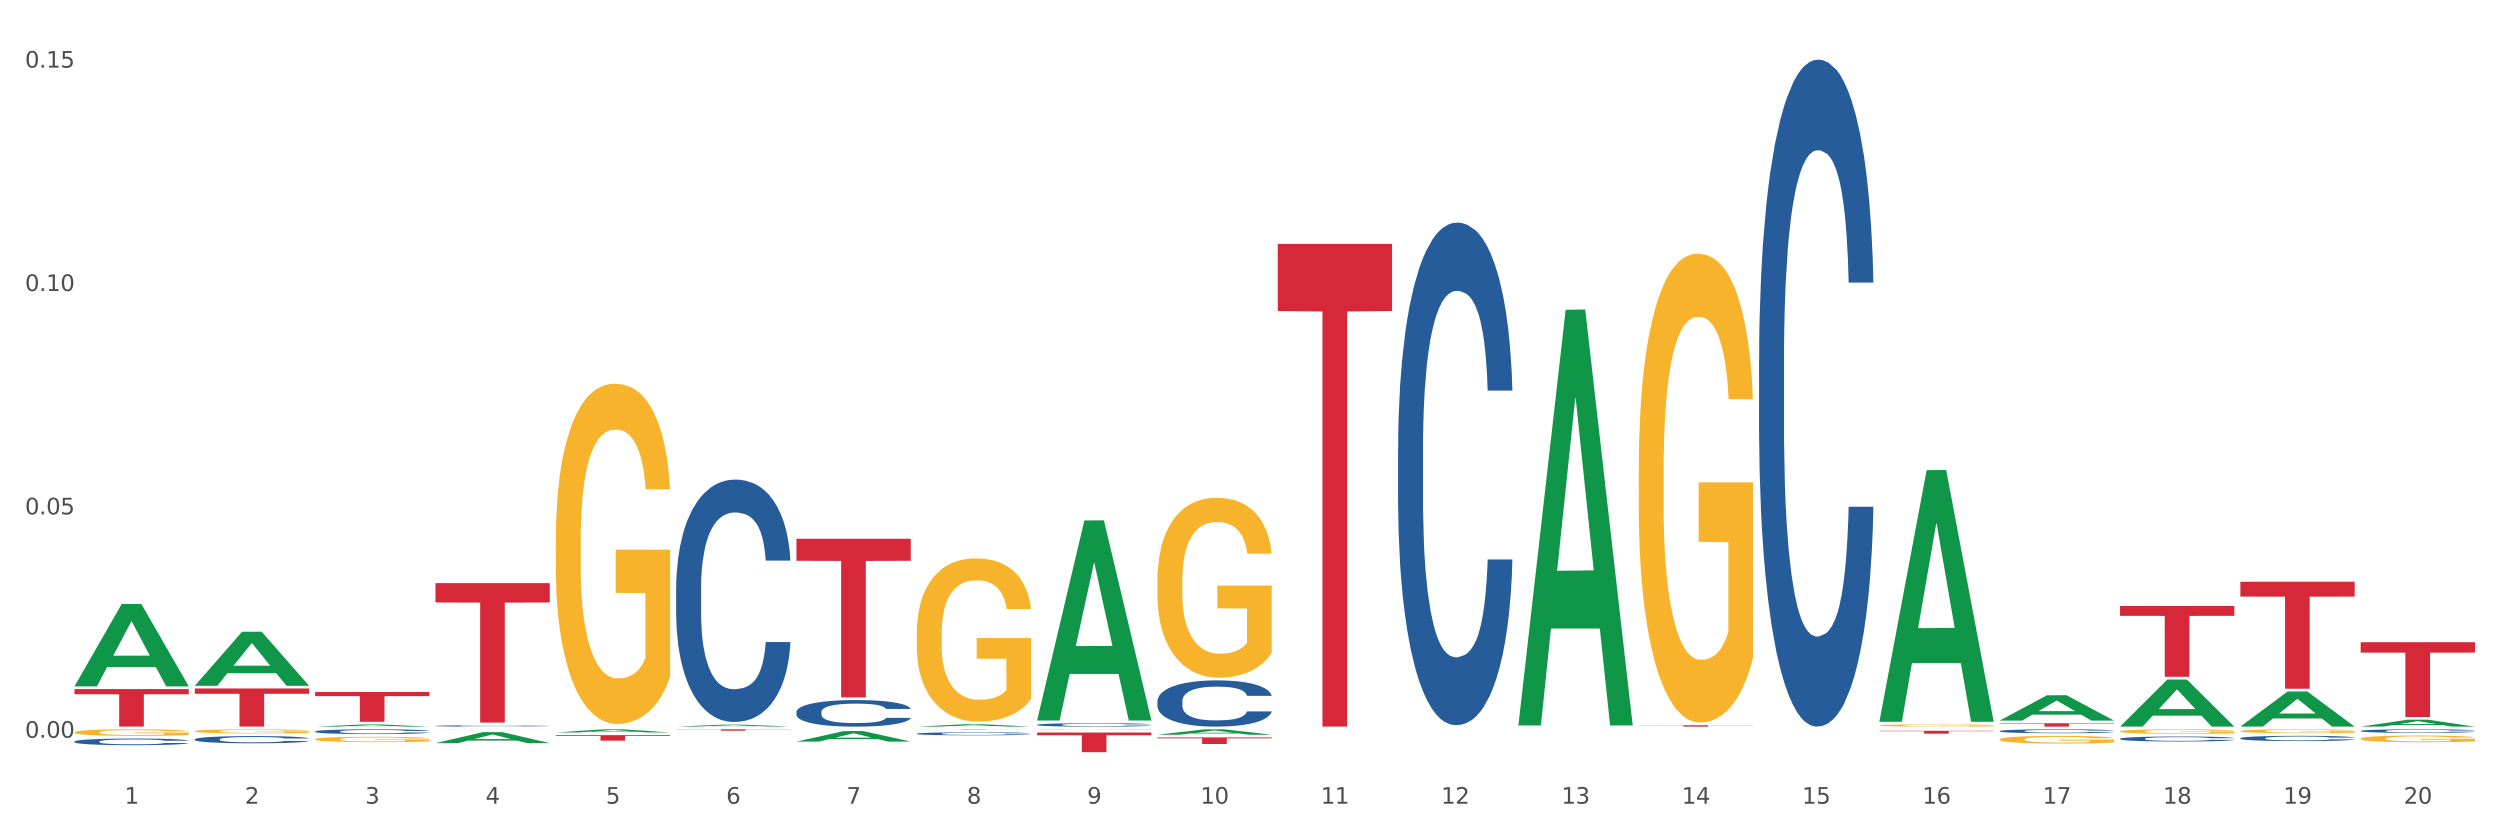 <?xml version="1.0" encoding="utf-8" standalone="no"?>
<!DOCTYPE svg PUBLIC "-//W3C//DTD SVG 1.1//EN"
  "http://www.w3.org/Graphics/SVG/1.1/DTD/svg11.dtd">
<svg xmlns:xlink="http://www.w3.org/1999/xlink" width="1080pt" height="360pt" viewBox="0 0 1080 360" xmlns="http://www.w3.org/2000/svg" version="1.1">
 <rect x="0" y="0" width="1080" height="360" fill="#333333" stroke="none"/>
 <defs>
  <style type="text/css">*{stroke-linejoin: round; stroke-linecap: butt}</style>
 </defs>
 <g id="figure_1">
  <g id="patch_1">
   <path d="M 0 360 
L 1080 360 
L 1080 0 
L 0 0 
z
" style="fill: #ffffff; stroke: #ffffff; stroke-linejoin: miter"/>
  </g>
  <g id="axes_1">
   <g id="matplotlib.axis_1">
    <g id="xtick_1">
     <g id="text_1">
      <!-- 1 -->
      <g style="fill: #4d4d4d" transform="translate(53.812 347.204) scale(0.096 -0.096)">
       <defs>
        <path id="DejaVuSans-31" d="M 794 531 
L 1825 531 
L 1825 4091 
L 703 3866 
L 703 4441 
L 1819 4666 
L 2450 4666 
L 2450 531 
L 3481 531 
L 3481 0 
L 794 0 
L 794 531 
z
" transform="scale(0.016)"/>
       </defs>
       <use xlink:href="#DejaVuSans-31"/>
      </g>
     </g>
    </g>
    <g id="xtick_2">
     <g id="text_2">
      <!-- 2 -->
      <g style="fill: #4d4d4d" transform="translate(105.793 347.204) scale(0.096 -0.096)">
       <defs>
        <path id="DejaVuSans-32" d="M 1228 531 
L 3431 531 
L 3431 0 
L 469 0 
L 469 531 
Q 828 903 1448 1529 
Q 2069 2156 2228 2338 
Q 2531 2678 2651 2914 
Q 2772 3150 2772 3378 
Q 2772 3750 2511 3984 
Q 2250 4219 1831 4219 
Q 1534 4219 1204 4116 
Q 875 4013 500 3803 
L 500 4441 
Q 881 4594 1212 4672 
Q 1544 4750 1819 4750 
Q 2544 4750 2975 4387 
Q 3406 4025 3406 3419 
Q 3406 3131 3298 2873 
Q 3191 2616 2906 2266 
Q 2828 2175 2409 1742 
Q 1991 1309 1228 531 
z
" transform="scale(0.016)"/>
       </defs>
       <use xlink:href="#DejaVuSans-32"/>
      </g>
     </g>
    </g>
    <g id="xtick_3">
     <g id="text_3">
      <!-- 3 -->
      <g style="fill: #4d4d4d" transform="translate(157.774 347.204) scale(0.096 -0.096)">
       <defs>
        <path id="DejaVuSans-33" d="M 2597 2516 
Q 3050 2419 3304 2112 
Q 3559 1806 3559 1356 
Q 3559 666 3084 287 
Q 2609 -91 1734 -91 
Q 1441 -91 1130 -33 
Q 819 25 488 141 
L 488 750 
Q 750 597 1062 519 
Q 1375 441 1716 441 
Q 2309 441 2620 675 
Q 2931 909 2931 1356 
Q 2931 1769 2642 2001 
Q 2353 2234 1838 2234 
L 1294 2234 
L 1294 2753 
L 1863 2753 
Q 2328 2753 2575 2939 
Q 2822 3125 2822 3475 
Q 2822 3834 2567 4026 
Q 2313 4219 1838 4219 
Q 1578 4219 1281 4162 
Q 984 4106 628 3988 
L 628 4550 
Q 988 4650 1302 4700 
Q 1616 4750 1894 4750 
Q 2613 4750 3031 4423 
Q 3450 4097 3450 3541 
Q 3450 3153 3228 2886 
Q 3006 2619 2597 2516 
z
" transform="scale(0.016)"/>
       </defs>
       <use xlink:href="#DejaVuSans-33"/>
      </g>
     </g>
    </g>
    <g id="xtick_4">
     <g id="text_4">
      <!-- 4 -->
      <g style="fill: #4d4d4d" transform="translate(209.756 347.204) scale(0.096 -0.096)">
       <defs>
        <path id="DejaVuSans-34" d="M 2419 4116 
L 825 1625 
L 2419 1625 
L 2419 4116 
z
M 2253 4666 
L 3047 4666 
L 3047 1625 
L 3713 1625 
L 3713 1100 
L 3047 1100 
L 3047 0 
L 2419 0 
L 2419 1100 
L 313 1100 
L 313 1709 
L 2253 4666 
z
" transform="scale(0.016)"/>
       </defs>
       <use xlink:href="#DejaVuSans-34"/>
      </g>
     </g>
    </g>
    <g id="xtick_5">
     <g id="text_5">
      <!-- 5 -->
      <g style="fill: #4d4d4d" transform="translate(261.737 347.204) scale(0.096 -0.096)">
       <defs>
        <path id="DejaVuSans-35" d="M 691 4666 
L 3169 4666 
L 3169 4134 
L 1269 4134 
L 1269 2991 
Q 1406 3038 1543 3061 
Q 1681 3084 1819 3084 
Q 2600 3084 3056 2656 
Q 3513 2228 3513 1497 
Q 3513 744 3044 326 
Q 2575 -91 1722 -91 
Q 1428 -91 1123 -41 
Q 819 9 494 109 
L 494 744 
Q 775 591 1075 516 
Q 1375 441 1709 441 
Q 2250 441 2565 725 
Q 2881 1009 2881 1497 
Q 2881 1984 2565 2268 
Q 2250 2553 1709 2553 
Q 1456 2553 1204 2497 
Q 953 2441 691 2322 
L 691 4666 
z
" transform="scale(0.016)"/>
       </defs>
       <use xlink:href="#DejaVuSans-35"/>
      </g>
     </g>
    </g>
    <g id="xtick_6">
     <g id="text_6">
      <!-- 6 -->
      <g style="fill: #4d4d4d" transform="translate(313.718 347.204) scale(0.096 -0.096)">
       <defs>
        <path id="DejaVuSans-36" d="M 2113 2584 
Q 1688 2584 1439 2293 
Q 1191 2003 1191 1497 
Q 1191 994 1439 701 
Q 1688 409 2113 409 
Q 2538 409 2786 701 
Q 3034 994 3034 1497 
Q 3034 2003 2786 2293 
Q 2538 2584 2113 2584 
z
M 3366 4563 
L 3366 3988 
Q 3128 4100 2886 4159 
Q 2644 4219 2406 4219 
Q 1781 4219 1451 3797 
Q 1122 3375 1075 2522 
Q 1259 2794 1537 2939 
Q 1816 3084 2150 3084 
Q 2853 3084 3261 2657 
Q 3669 2231 3669 1497 
Q 3669 778 3244 343 
Q 2819 -91 2113 -91 
Q 1303 -91 875 529 
Q 447 1150 447 2328 
Q 447 3434 972 4092 
Q 1497 4750 2381 4750 
Q 2619 4750 2861 4703 
Q 3103 4656 3366 4563 
z
" transform="scale(0.016)"/>
       </defs>
       <use xlink:href="#DejaVuSans-36"/>
      </g>
     </g>
    </g>
    <g id="xtick_7">
     <g id="text_7">
      <!-- 7 -->
      <g style="fill: #4d4d4d" transform="translate(365.699 347.204) scale(0.096 -0.096)">
       <defs>
        <path id="DejaVuSans-37" d="M 525 4666 
L 3525 4666 
L 3525 4397 
L 1831 0 
L 1172 0 
L 2766 4134 
L 525 4134 
L 525 4666 
z
" transform="scale(0.016)"/>
       </defs>
       <use xlink:href="#DejaVuSans-37"/>
      </g>
     </g>
    </g>
    <g id="xtick_8">
     <g id="text_8">
      <!-- 8 -->
      <g style="fill: #4d4d4d" transform="translate(417.68 347.204) scale(0.096 -0.096)">
       <defs>
        <path id="DejaVuSans-38" d="M 2034 2216 
Q 1584 2216 1326 1975 
Q 1069 1734 1069 1313 
Q 1069 891 1326 650 
Q 1584 409 2034 409 
Q 2484 409 2743 651 
Q 3003 894 3003 1313 
Q 3003 1734 2745 1975 
Q 2488 2216 2034 2216 
z
M 1403 2484 
Q 997 2584 770 2862 
Q 544 3141 544 3541 
Q 544 4100 942 4425 
Q 1341 4750 2034 4750 
Q 2731 4750 3128 4425 
Q 3525 4100 3525 3541 
Q 3525 3141 3298 2862 
Q 3072 2584 2669 2484 
Q 3125 2378 3379 2068 
Q 3634 1759 3634 1313 
Q 3634 634 3220 271 
Q 2806 -91 2034 -91 
Q 1263 -91 848 271 
Q 434 634 434 1313 
Q 434 1759 690 2068 
Q 947 2378 1403 2484 
z
M 1172 3481 
Q 1172 3119 1398 2916 
Q 1625 2713 2034 2713 
Q 2441 2713 2670 2916 
Q 2900 3119 2900 3481 
Q 2900 3844 2670 4047 
Q 2441 4250 2034 4250 
Q 1625 4250 1398 4047 
Q 1172 3844 1172 3481 
z
" transform="scale(0.016)"/>
       </defs>
       <use xlink:href="#DejaVuSans-38"/>
      </g>
     </g>
    </g>
    <g id="xtick_9">
     <g id="text_9">
      <!-- 9 -->
      <g style="fill: #4d4d4d" transform="translate(469.662 347.204) scale(0.096 -0.096)">
       <defs>
        <path id="DejaVuSans-39" d="M 703 97 
L 703 672 
Q 941 559 1184 500 
Q 1428 441 1663 441 
Q 2288 441 2617 861 
Q 2947 1281 2994 2138 
Q 2813 1869 2534 1725 
Q 2256 1581 1919 1581 
Q 1219 1581 811 2004 
Q 403 2428 403 3163 
Q 403 3881 828 4315 
Q 1253 4750 1959 4750 
Q 2769 4750 3195 4129 
Q 3622 3509 3622 2328 
Q 3622 1225 3098 567 
Q 2575 -91 1691 -91 
Q 1453 -91 1209 -44 
Q 966 3 703 97 
z
M 1959 2075 
Q 2384 2075 2632 2365 
Q 2881 2656 2881 3163 
Q 2881 3666 2632 3958 
Q 2384 4250 1959 4250 
Q 1534 4250 1286 3958 
Q 1038 3666 1038 3163 
Q 1038 2656 1286 2365 
Q 1534 2075 1959 2075 
z
" transform="scale(0.016)"/>
       </defs>
       <use xlink:href="#DejaVuSans-39"/>
      </g>
     </g>
    </g>
    <g id="xtick_10">
     <g id="text_10">
      <!-- 10 -->
      <g style="fill: #4d4d4d" transform="translate(518.589 347.204) scale(0.096 -0.096)">
       <defs>
        <path id="DejaVuSans-30" d="M 2034 4250 
Q 1547 4250 1301 3770 
Q 1056 3291 1056 2328 
Q 1056 1369 1301 889 
Q 1547 409 2034 409 
Q 2525 409 2770 889 
Q 3016 1369 3016 2328 
Q 3016 3291 2770 3770 
Q 2525 4250 2034 4250 
z
M 2034 4750 
Q 2819 4750 3233 4129 
Q 3647 3509 3647 2328 
Q 3647 1150 3233 529 
Q 2819 -91 2034 -91 
Q 1250 -91 836 529 
Q 422 1150 422 2328 
Q 422 3509 836 4129 
Q 1250 4750 2034 4750 
z
" transform="scale(0.016)"/>
       </defs>
       <use xlink:href="#DejaVuSans-31"/>
       <use xlink:href="#DejaVuSans-30" transform="translate(63.623 0)"/>
      </g>
     </g>
    </g>
    <g id="xtick_11">
     <g id="text_11">
      <!-- 11 -->
      <g style="fill: #4d4d4d" transform="translate(570.57 347.204) scale(0.096 -0.096)">
       <use xlink:href="#DejaVuSans-31"/>
       <use xlink:href="#DejaVuSans-31" transform="translate(63.623 0)"/>
      </g>
     </g>
    </g>
    <g id="xtick_12">
     <g id="text_12">
      <!-- 12 -->
      <g style="fill: #4d4d4d" transform="translate(622.551 347.204) scale(0.096 -0.096)">
       <use xlink:href="#DejaVuSans-31"/>
       <use xlink:href="#DejaVuSans-32" transform="translate(63.623 0)"/>
      </g>
     </g>
    </g>
    <g id="xtick_13">
     <g id="text_13">
      <!-- 13 -->
      <g style="fill: #4d4d4d" transform="translate(674.533 347.204) scale(0.096 -0.096)">
       <use xlink:href="#DejaVuSans-31"/>
       <use xlink:href="#DejaVuSans-33" transform="translate(63.623 0)"/>
      </g>
     </g>
    </g>
    <g id="xtick_14">
     <g id="text_14">
      <!-- 14 -->
      <g style="fill: #4d4d4d" transform="translate(726.514 347.204) scale(0.096 -0.096)">
       <use xlink:href="#DejaVuSans-31"/>
       <use xlink:href="#DejaVuSans-34" transform="translate(63.623 0)"/>
      </g>
     </g>
    </g>
    <g id="xtick_15">
     <g id="text_15">
      <!-- 15 -->
      <g style="fill: #4d4d4d" transform="translate(778.495 347.204) scale(0.096 -0.096)">
       <use xlink:href="#DejaVuSans-31"/>
       <use xlink:href="#DejaVuSans-35" transform="translate(63.623 0)"/>
      </g>
     </g>
    </g>
    <g id="xtick_16">
     <g id="text_16">
      <!-- 16 -->
      <g style="fill: #4d4d4d" transform="translate(830.476 347.204) scale(0.096 -0.096)">
       <use xlink:href="#DejaVuSans-31"/>
       <use xlink:href="#DejaVuSans-36" transform="translate(63.623 0)"/>
      </g>
     </g>
    </g>
    <g id="xtick_17">
     <g id="text_17">
      <!-- 17 -->
      <g style="fill: #4d4d4d" transform="translate(882.457 347.204) scale(0.096 -0.096)">
       <use xlink:href="#DejaVuSans-31"/>
       <use xlink:href="#DejaVuSans-37" transform="translate(63.623 0)"/>
      </g>
     </g>
    </g>
    <g id="xtick_18">
     <g id="text_18">
      <!-- 18 -->
      <g style="fill: #4d4d4d" transform="translate(934.439 347.204) scale(0.096 -0.096)">
       <use xlink:href="#DejaVuSans-31"/>
       <use xlink:href="#DejaVuSans-38" transform="translate(63.623 0)"/>
      </g>
     </g>
    </g>
    <g id="xtick_19">
     <g id="text_19">
      <!-- 19 -->
      <g style="fill: #4d4d4d" transform="translate(986.42 347.204) scale(0.096 -0.096)">
       <use xlink:href="#DejaVuSans-31"/>
       <use xlink:href="#DejaVuSans-39" transform="translate(63.623 0)"/>
      </g>
     </g>
    </g>
    <g id="xtick_20">
     <g id="text_20">
      <!-- 20 -->
      <g style="fill: #4d4d4d" transform="translate(1038.401 347.204) scale(0.096 -0.096)">
       <use xlink:href="#DejaVuSans-32"/>
       <use xlink:href="#DejaVuSans-30" transform="translate(63.623 0)"/>
      </g>
     </g>
    </g>
    <g id="xtick_21"/>
    <g id="xtick_22"/>
    <g id="xtick_23"/>
    <g id="xtick_24"/>
    <g id="xtick_25"/>
    <g id="xtick_26"/>
    <g id="xtick_27"/>
    <g id="xtick_28"/>
    <g id="xtick_29"/>
    <g id="xtick_30"/>
    <g id="xtick_31"/>
    <g id="xtick_32"/>
    <g id="xtick_33"/>
    <g id="xtick_34"/>
    <g id="xtick_35"/>
    <g id="xtick_36"/>
    <g id="xtick_37"/>
    <g id="xtick_38"/>
    <g id="xtick_39"/>
   </g>
   <g id="matplotlib.axis_2">
    <g id="ytick_1">
     <g id="text_21">
      <!-- 0.00 -->
      <g style="fill: #4d4d4d" transform="translate(10.8 318.711) scale(0.096 -0.096)">
       <defs>
        <path id="DejaVuSans-2e" d="M 684 794 
L 1344 794 
L 1344 0 
L 684 0 
L 684 794 
z
" transform="scale(0.016)"/>
       </defs>
       <use xlink:href="#DejaVuSans-30"/>
       <use xlink:href="#DejaVuSans-2e" transform="translate(63.623 0)"/>
       <use xlink:href="#DejaVuSans-30" transform="translate(95.41 0)"/>
       <use xlink:href="#DejaVuSans-30" transform="translate(159.033 0)"/>
      </g>
     </g>
    </g>
    <g id="ytick_2">
     <g id="text_22">
      <!-- 0.05 -->
      <g style="fill: #4d4d4d" transform="translate(10.8 222.213) scale(0.096 -0.096)">
       <use xlink:href="#DejaVuSans-30"/>
       <use xlink:href="#DejaVuSans-2e" transform="translate(63.623 0)"/>
       <use xlink:href="#DejaVuSans-30" transform="translate(95.41 0)"/>
       <use xlink:href="#DejaVuSans-35" transform="translate(159.033 0)"/>
      </g>
     </g>
    </g>
    <g id="ytick_3">
     <g id="text_23">
      <!-- 0.10 -->
      <g style="fill: #4d4d4d" transform="translate(10.8 125.715) scale(0.096 -0.096)">
       <use xlink:href="#DejaVuSans-30"/>
       <use xlink:href="#DejaVuSans-2e" transform="translate(63.623 0)"/>
       <use xlink:href="#DejaVuSans-31" transform="translate(95.41 0)"/>
       <use xlink:href="#DejaVuSans-30" transform="translate(159.033 0)"/>
      </g>
     </g>
    </g>
    <g id="ytick_4">
     <g id="text_24">
      <!-- 0.15 -->
      <g style="fill: #4d4d4d" transform="translate(10.8 29.218) scale(0.096 -0.096)">
       <use xlink:href="#DejaVuSans-30"/>
       <use xlink:href="#DejaVuSans-2e" transform="translate(63.623 0)"/>
       <use xlink:href="#DejaVuSans-31" transform="translate(95.41 0)"/>
       <use xlink:href="#DejaVuSans-35" transform="translate(159.033 0)"/>
      </g>
     </g>
    </g>
    <g id="ytick_5"/>
    <g id="ytick_6"/>
    <g id="ytick_7"/>
   </g>
   <g id="PolyCollection_1">
    <path d="M 32.175 296.443 
L 32.226 296.409 
L 52.59 260.912 
L 61.041 260.878 
L 81.557 296.51 
L 71.783 296.51 
L 67.353 288.212 
L 46.328 288.212 
L 46.175 288.346 
L 41.899 296.51 
L 32.175 296.51 
L 32.175 296.443 
L 48.975 283.261 
L 64.706 283.227 
L 56.917 268.473 
L 56.815 268.406 
L 56.713 268.506 
L 48.924 283.227 
L 48.975 283.261 
L 32.175 296.443 
z
" clip-path="url(#p8e1a3bb3f8)" style="fill: #109648"/>
    <path d="M 84.156 296.225 
L 84.207 296.203 
L 104.571 272.911 
L 113.022 272.889 
L 133.538 296.269 
L 123.764 296.269 
L 119.335 290.824 
L 98.309 290.824 
L 98.156 290.912 
L 93.88 296.269 
L 84.156 296.269 
L 84.156 296.225 
L 100.956 287.575 
L 116.687 287.553 
L 108.898 277.872 
L 108.796 277.828 
L 108.695 277.894 
L 100.905 287.553 
L 100.956 287.575 
L 84.156 296.225 
z
" clip-path="url(#p8e1a3bb3f8)" style="fill: #109648"/>
    <path d="M 136.137 313.904 
L 136.188 313.904 
L 156.552 312.972 
L 165.003 312.971 
L 185.52 313.906 
L 175.745 313.906 
L 171.316 313.688 
L 150.29 313.688 
L 150.137 313.692 
L 145.861 313.906 
L 136.137 313.906 
L 136.137 313.904 
L 152.938 313.558 
L 168.669 313.558 
L 160.879 313.17 
L 160.778 313.168 
L 160.676 313.171 
L 152.887 313.558 
L 152.938 313.558 
L 136.137 313.904 
z
" clip-path="url(#p8e1a3bb3f8)" style="fill: #109648"/>
    <path d="M 188.119 321.032 
L 188.17 321.028 
L 208.533 316.286 
L 216.984 316.282 
L 237.501 321.041 
L 227.726 321.041 
L 223.297 319.933 
L 202.271 319.933 
L 202.119 319.951 
L 197.842 321.041 
L 188.119 321.041 
L 188.119 321.032 
L 204.919 319.271 
L 220.65 319.267 
L 212.861 317.296 
L 212.759 317.287 
L 212.657 317.301 
L 204.868 319.267 
L 204.919 319.271 
L 188.119 321.032 
z
" clip-path="url(#p8e1a3bb3f8)" style="fill: #109648"/>
    <path d="M 240.1 316.42 
L 240.151 316.419 
L 260.514 315.065 
L 268.965 315.063 
L 289.482 316.423 
L 279.707 316.423 
L 275.278 316.106 
L 254.253 316.106 
L 254.1 316.111 
L 249.824 316.423 
L 240.1 316.423 
L 240.1 316.42 
L 256.9 315.917 
L 272.631 315.916 
L 264.842 315.353 
L 264.74 315.351 
L 264.638 315.354 
L 256.849 315.916 
L 256.9 315.917 
L 240.1 316.42 
z
" clip-path="url(#p8e1a3bb3f8)" style="fill: #109648"/>
    <path d="M 396.043 315.063 
L 445.426 315.063 
L 445.426 315.083 
L 426 315.083 
L 426 315.203 
L 415.352 315.203 
L 415.352 315.083 
L 396.043 315.083 
L 396.043 315.064 
L 396.043 315.063 
z
" clip-path="url(#p8e1a3bb3f8)" style="fill: #d62839"/>
    <path d="M 84.156 297.426 
L 133.538 297.426 
L 133.538 299.716 
L 114.113 299.732 
L 114.113 313.906 
L 103.464 313.906 
L 103.464 299.732 
L 84.156 299.716 
L 84.156 297.441 
L 84.156 297.426 
z
" clip-path="url(#p8e1a3bb3f8)" style="fill: #d62839"/>
    <path d="M 32.175 297.667 
L 81.557 297.667 
L 81.557 299.924 
L 62.132 299.939 
L 62.132 313.906 
L 51.483 313.906 
L 51.483 299.939 
L 32.175 299.924 
L 32.175 297.682 
L 32.175 297.667 
z
" clip-path="url(#p8e1a3bb3f8)" style="fill: #d62839"/>
    <path d="M 136.137 298.941 
L 185.52 298.941 
L 185.52 300.73 
L 166.094 300.742 
L 166.094 311.814 
L 155.446 311.814 
L 155.446 300.742 
L 136.137 300.73 
L 136.137 298.953 
L 136.137 298.941 
z
" clip-path="url(#p8e1a3bb3f8)" style="fill: #d62839"/>
    <path d="M 188.119 251.9 
L 237.501 251.9 
L 237.501 260.276 
L 218.076 260.332 
L 218.076 312.175 
L 207.427 312.175 
L 207.427 260.332 
L 188.119 260.276 
L 188.119 251.956 
L 188.119 251.9 
z
" clip-path="url(#p8e1a3bb3f8)" style="fill: #d62839"/>
    <path d="M 240.1 317.58 
L 289.482 317.58 
L 289.482 317.911 
L 270.057 317.913 
L 270.057 319.961 
L 259.408 319.961 
L 259.408 317.913 
L 240.1 317.911 
L 240.1 317.582 
L 240.1 317.58 
z
" clip-path="url(#p8e1a3bb3f8)" style="fill: #d62839"/>
    <path d="M 292.081 315.063 
L 341.463 315.063 
L 341.463 315.146 
L 322.038 315.146 
L 322.038 315.655 
L 311.389 315.655 
L 311.389 315.146 
L 292.081 315.146 
L 292.081 315.064 
L 292.081 315.063 
z
" clip-path="url(#p8e1a3bb3f8)" style="fill: #d62839"/>
    <path d="M 344.062 232.731 
L 393.444 232.731 
L 393.444 242.256 
L 374.019 242.32 
L 374.019 301.271 
L 363.37 301.271 
L 363.37 242.32 
L 344.062 242.256 
L 344.062 232.795 
L 344.062 232.731 
z
" clip-path="url(#p8e1a3bb3f8)" style="fill: #d62839"/>
    <path d="M 967.837 251.306 
L 1017.219 251.306 
L 1017.219 257.731 
L 997.794 257.774 
L 997.794 297.54 
L 987.145 297.54 
L 987.145 257.774 
L 967.837 257.731 
L 967.837 251.349 
L 967.837 251.306 
z
" clip-path="url(#p8e1a3bb3f8)" style="fill: #d62839"/>
    <path d="M 811.893 315.704 
L 861.275 315.704 
L 861.275 315.877 
L 841.85 315.879 
L 841.85 316.953 
L 831.201 316.953 
L 831.201 315.879 
L 811.893 315.877 
L 811.893 315.705 
L 811.893 315.704 
z
" clip-path="url(#p8e1a3bb3f8)" style="fill: #d62839"/>
    <path d="M 863.874 312.451 
L 913.256 312.451 
L 913.256 312.653 
L 893.831 312.654 
L 893.831 313.906 
L 883.182 313.906 
L 883.182 312.654 
L 863.874 312.653 
L 863.874 312.452 
L 863.874 312.451 
z
" clip-path="url(#p8e1a3bb3f8)" style="fill: #d62839"/>
    <path d="M 915.855 261.79 
L 965.238 261.79 
L 965.238 266.042 
L 945.812 266.071 
L 945.812 292.388 
L 935.164 292.388 
L 935.164 266.071 
L 915.855 266.042 
L 915.855 261.819 
L 915.855 261.79 
z
" clip-path="url(#p8e1a3bb3f8)" style="fill: #d62839"/>
    <path d="M 1019.818 277.444 
L 1069.2 277.444 
L 1069.2 281.932 
L 1049.775 281.962 
L 1049.775 309.736 
L 1039.126 309.736 
L 1039.126 281.962 
L 1019.818 281.932 
L 1019.818 277.474 
L 1019.818 277.444 
z
" clip-path="url(#p8e1a3bb3f8)" style="fill: #d62839"/>
    <path d="M 863.874 315.82 
L 863.933 315.819 
L 863.933 315.776 
L 864.108 315.717 
L 864.75 315.609 
L 865.567 315.528 
L 866.968 315.433 
L 867.727 315.393 
L 868.719 315.348 
L 870.762 315.276 
L 873.097 315.214 
L 874.731 315.18 
L 875.957 315.159 
L 878.701 315.12 
L 880.277 315.103 
L 881.911 315.09 
L 883.312 315.08 
L 885.647 315.07 
L 887.515 315.065 
L 889.674 315.063 
L 891.484 315.065 
L 893.877 315.071 
L 897.379 315.09 
L 898.722 315.1 
L 900.531 315.119 
L 902.399 315.143 
L 903.917 315.168 
L 905.668 315.203 
L 907.478 315.25 
L 909.229 315.308 
L 910.455 315.362 
L 911.447 315.419 
L 912.322 315.488 
L 912.965 315.563 
L 913.256 315.626 
L 902.574 315.626 
L 902.283 315.569 
L 901.699 315.508 
L 901.115 315.466 
L 900.473 315.433 
L 899.481 315.394 
L 898.605 315.37 
L 897.146 315.34 
L 895.803 315.322 
L 894.694 315.311 
L 893.352 315.302 
L 890.492 315.293 
L 888.449 315.293 
L 887.164 315.296 
L 885.588 315.303 
L 884.246 315.314 
L 882.67 315.333 
L 881.444 315.353 
L 880.218 315.379 
L 879.518 315.397 
L 878.467 315.431 
L 877.767 315.459 
L 876.833 315.506 
L 876.307 315.54 
L 875.373 315.628 
L 874.965 315.693 
L 874.79 315.737 
L 874.673 315.786 
L 874.673 316.026 
L 875.023 316.134 
L 875.315 316.18 
L 875.782 316.232 
L 876.658 316.3 
L 877.942 316.366 
L 879.284 316.414 
L 880.393 316.443 
L 881.444 316.465 
L 882.495 316.482 
L 883.779 316.497 
L 884.83 316.506 
L 886.406 316.515 
L 888.273 316.52 
L 889.733 316.52 
L 892.71 316.512 
L 894.052 316.505 
L 895.336 316.494 
L 896.737 316.477 
L 897.846 316.459 
L 898.488 316.445 
L 899.539 316.416 
L 900.356 316.385 
L 901.057 316.349 
L 901.524 316.319 
L 902.049 316.272 
L 902.458 316.22 
L 902.574 316.192 
L 913.256 316.192 
L 913.023 316.248 
L 912.614 316.302 
L 911.797 316.374 
L 911.155 316.416 
L 910.163 316.466 
L 909.112 316.509 
L 907.653 316.557 
L 906.31 316.592 
L 904.909 316.623 
L 903.392 316.651 
L 900.648 316.689 
L 899.656 316.7 
L 897.555 316.719 
L 895.92 316.729 
L 893.527 316.74 
L 891.075 316.746 
L 888.507 316.748 
L 886.23 316.745 
L 883.72 316.735 
L 882.144 316.726 
L 880.393 316.712 
L 878.35 316.691 
L 876.424 316.665 
L 874.615 316.634 
L 872.922 316.599 
L 871.346 316.559 
L 869.303 316.492 
L 867.785 316.428 
L 866.676 316.368 
L 865.917 316.317 
L 865.158 316.252 
L 864.75 316.208 
L 864.108 316.1 
L 863.874 316 
L 863.874 315.82 
z
" clip-path="url(#p8e1a3bb3f8)" style="fill: #255c99"/>
    <path d="M 915.855 319.141 
L 915.914 319.139 
L 915.914 319.084 
L 916.089 319.009 
L 916.731 318.871 
L 917.548 318.767 
L 918.949 318.645 
L 919.708 318.594 
L 920.7 318.536 
L 922.743 318.444 
L 925.078 318.365 
L 926.713 318.322 
L 927.938 318.294 
L 930.682 318.245 
L 932.258 318.223 
L 933.892 318.205 
L 935.293 318.194 
L 937.628 318.18 
L 939.496 318.174 
L 941.656 318.172 
L 943.465 318.174 
L 945.858 318.182 
L 949.361 318.205 
L 950.703 318.219 
L 952.513 318.243 
L 954.381 318.274 
L 955.898 318.306 
L 957.649 318.351 
L 959.459 318.41 
L 961.21 318.485 
L 962.436 318.554 
L 963.428 318.627 
L 964.304 318.716 
L 964.946 318.812 
L 965.238 318.893 
L 954.556 318.893 
L 954.264 318.82 
L 953.68 318.741 
L 953.096 318.688 
L 952.454 318.645 
L 951.462 318.596 
L 950.586 318.564 
L 949.127 318.527 
L 947.785 318.503 
L 946.676 318.489 
L 945.333 318.477 
L 942.473 318.465 
L 940.43 318.465 
L 939.146 318.469 
L 937.57 318.479 
L 936.227 318.493 
L 934.651 318.517 
L 933.425 318.542 
L 932.199 318.576 
L 931.499 318.599 
L 930.448 318.643 
L 929.748 318.678 
L 928.814 318.739 
L 928.289 318.783 
L 927.355 318.895 
L 926.946 318.978 
L 926.771 319.035 
L 926.654 319.098 
L 926.654 319.405 
L 927.004 319.543 
L 927.296 319.603 
L 927.763 319.67 
L 928.639 319.756 
L 929.923 319.841 
L 931.265 319.902 
L 932.375 319.94 
L 933.425 319.967 
L 934.476 319.989 
L 935.76 320.008 
L 936.811 320.02 
L 938.387 320.032 
L 940.255 320.038 
L 941.714 320.038 
L 944.691 320.028 
L 946.033 320.018 
L 947.318 320.005 
L 948.719 319.983 
L 949.828 319.959 
L 950.47 319.941 
L 951.52 319.904 
L 952.338 319.865 
L 953.038 319.819 
L 953.505 319.78 
L 954.03 319.721 
L 954.439 319.654 
L 954.556 319.618 
L 965.238 319.618 
L 965.004 319.689 
L 964.596 319.758 
L 963.778 319.851 
L 963.136 319.904 
L 962.144 319.969 
L 961.093 320.024 
L 959.634 320.085 
L 958.291 320.131 
L 956.89 320.17 
L 955.373 320.206 
L 952.629 320.255 
L 951.637 320.269 
L 949.536 320.292 
L 947.901 320.306 
L 945.508 320.32 
L 943.056 320.328 
L 940.488 320.33 
L 938.212 320.326 
L 935.702 320.314 
L 934.126 320.302 
L 932.375 320.284 
L 930.332 320.257 
L 928.405 320.223 
L 926.596 320.184 
L 924.903 320.139 
L 923.327 320.087 
L 921.284 320.003 
L 919.766 319.92 
L 918.657 319.843 
L 917.898 319.778 
L 917.14 319.695 
L 916.731 319.638 
L 916.089 319.5 
L 915.855 319.372 
L 915.855 319.141 
z
" clip-path="url(#p8e1a3bb3f8)" style="fill: #255c99"/>
    <path d="M 344.062 307.585 
L 344.121 307.575 
L 344.121 307.281 
L 344.296 306.883 
L 344.938 306.149 
L 345.755 305.594 
L 347.156 304.944 
L 347.915 304.671 
L 348.907 304.367 
L 350.95 303.875 
L 353.285 303.455 
L 354.919 303.225 
L 356.145 303.078 
L 358.889 302.816 
L 360.465 302.701 
L 362.099 302.606 
L 363.5 302.544 
L 365.835 302.47 
L 367.703 302.439 
L 369.862 302.428 
L 371.672 302.439 
L 374.065 302.481 
L 377.567 302.606 
L 378.91 302.68 
L 380.719 302.806 
L 382.587 302.973 
L 384.105 303.141 
L 385.856 303.382 
L 387.666 303.697 
L 389.417 304.095 
L 390.643 304.462 
L 391.635 304.85 
L 392.51 305.321 
L 393.153 305.835 
L 393.444 306.265 
L 382.762 306.265 
L 382.471 305.877 
L 381.887 305.458 
L 381.303 305.175 
L 380.661 304.944 
L 379.669 304.682 
L 378.793 304.514 
L 377.334 304.315 
L 375.991 304.189 
L 374.882 304.116 
L 373.54 304.053 
L 370.68 303.99 
L 368.637 303.99 
L 367.352 304.011 
L 365.776 304.063 
L 364.434 304.137 
L 362.858 304.263 
L 361.632 304.399 
L 360.406 304.577 
L 359.706 304.703 
L 358.655 304.933 
L 357.955 305.122 
L 357.021 305.447 
L 356.495 305.678 
L 355.561 306.275 
L 355.153 306.715 
L 354.978 307.019 
L 354.861 307.355 
L 354.861 308.99 
L 355.211 309.724 
L 355.503 310.038 
L 355.97 310.395 
L 356.846 310.856 
L 358.13 311.307 
L 359.472 311.632 
L 360.581 311.831 
L 361.632 311.977 
L 362.683 312.093 
L 363.967 312.198 
L 365.018 312.26 
L 366.594 312.323 
L 368.461 312.355 
L 369.921 312.355 
L 372.898 312.302 
L 374.24 312.25 
L 375.524 312.177 
L 376.925 312.061 
L 378.034 311.936 
L 378.676 311.841 
L 379.727 311.642 
L 380.544 311.432 
L 381.245 311.191 
L 381.712 310.982 
L 382.237 310.667 
L 382.646 310.311 
L 382.762 310.122 
L 393.444 310.122 
L 393.211 310.499 
L 392.802 310.866 
L 391.985 311.359 
L 391.343 311.642 
L 390.351 311.988 
L 389.3 312.281 
L 387.841 312.606 
L 386.498 312.847 
L 385.097 313.057 
L 383.58 313.246 
L 380.836 313.508 
L 379.844 313.581 
L 377.742 313.707 
L 376.108 313.78 
L 373.715 313.854 
L 371.263 313.896 
L 368.695 313.906 
L 366.418 313.885 
L 363.908 313.822 
L 362.332 313.759 
L 360.581 313.665 
L 358.538 313.518 
L 356.612 313.34 
L 354.803 313.131 
L 353.11 312.889 
L 351.534 312.617 
L 349.491 312.166 
L 347.973 311.726 
L 346.864 311.317 
L 346.105 310.971 
L 345.346 310.531 
L 344.938 310.227 
L 344.296 309.493 
L 344.062 308.812 
L 344.062 307.585 
z
" clip-path="url(#p8e1a3bb3f8)" style="fill: #255c99"/>
    <path d="M 396.043 316.946 
L 396.102 316.944 
L 396.102 316.911 
L 396.277 316.866 
L 396.919 316.783 
L 397.736 316.72 
L 399.137 316.646 
L 399.896 316.615 
L 400.888 316.58 
L 402.931 316.524 
L 405.266 316.477 
L 406.9 316.451 
L 408.126 316.434 
L 410.87 316.404 
L 412.446 316.391 
L 414.08 316.38 
L 415.481 316.373 
L 417.816 316.365 
L 419.684 316.361 
L 421.844 316.36 
L 423.653 316.361 
L 426.046 316.366 
L 429.549 316.38 
L 430.891 316.389 
L 432.701 316.403 
L 434.568 316.422 
L 436.086 316.441 
L 437.837 316.468 
L 439.647 316.504 
L 441.398 316.549 
L 442.624 316.591 
L 443.616 316.635 
L 444.492 316.689 
L 445.134 316.747 
L 445.426 316.796 
L 434.744 316.796 
L 434.452 316.752 
L 433.868 316.704 
L 433.284 316.672 
L 432.642 316.646 
L 431.65 316.616 
L 430.774 316.597 
L 429.315 316.574 
L 427.973 316.56 
L 426.863 316.552 
L 425.521 316.545 
L 422.661 316.537 
L 420.618 316.537 
L 419.334 316.54 
L 417.758 316.546 
L 416.415 316.554 
L 414.839 316.568 
L 413.613 316.584 
L 412.387 316.604 
L 411.687 316.618 
L 410.636 316.645 
L 409.936 316.666 
L 409.002 316.703 
L 408.477 316.729 
L 407.543 316.797 
L 407.134 316.847 
L 406.959 316.881 
L 406.842 316.919 
L 406.842 317.105 
L 407.192 317.188 
L 407.484 317.224 
L 407.951 317.265 
L 408.827 317.317 
L 410.111 317.368 
L 411.453 317.405 
L 412.563 317.428 
L 413.613 317.444 
L 414.664 317.457 
L 415.948 317.469 
L 416.999 317.476 
L 418.575 317.484 
L 420.443 317.487 
L 421.902 317.487 
L 424.879 317.481 
L 426.221 317.475 
L 427.506 317.467 
L 428.906 317.454 
L 430.016 317.439 
L 430.658 317.429 
L 431.708 317.406 
L 432.526 317.382 
L 433.226 317.355 
L 433.693 317.331 
L 434.218 317.296 
L 434.627 317.255 
L 434.744 317.234 
L 445.426 317.234 
L 445.192 317.276 
L 444.783 317.318 
L 443.966 317.374 
L 443.324 317.406 
L 442.332 317.445 
L 441.281 317.479 
L 439.822 317.516 
L 438.479 317.543 
L 437.078 317.567 
L 435.561 317.588 
L 432.817 317.618 
L 431.825 317.626 
L 429.724 317.641 
L 428.089 317.649 
L 425.696 317.657 
L 423.244 317.662 
L 420.676 317.663 
L 418.4 317.661 
L 415.89 317.654 
L 414.314 317.647 
L 412.563 317.636 
L 410.52 317.619 
L 408.593 317.599 
L 406.784 317.575 
L 405.091 317.548 
L 403.515 317.517 
L 401.472 317.466 
L 399.954 317.416 
L 398.845 317.369 
L 398.086 317.33 
L 397.328 317.28 
L 396.919 317.246 
L 396.277 317.162 
L 396.043 317.085 
L 396.043 316.946 
z
" clip-path="url(#p8e1a3bb3f8)" style="fill: #255c99"/>
    <path d="M 603.968 193.714 
L 604.027 193.515 
L 604.027 187.963 
L 604.202 180.429 
L 604.844 166.549 
L 605.661 156.04 
L 607.062 143.746 
L 607.821 138.591 
L 608.813 132.841 
L 610.856 123.522 
L 613.191 115.59 
L 614.825 111.228 
L 616.051 108.452 
L 618.795 103.495 
L 620.371 101.314 
L 622.005 99.529 
L 623.406 98.34 
L 625.741 96.952 
L 627.609 96.357 
L 629.768 96.158 
L 631.578 96.357 
L 633.971 97.15 
L 637.473 99.529 
L 638.816 100.917 
L 640.625 103.297 
L 642.493 106.469 
L 644.011 109.642 
L 645.762 114.202 
L 647.572 120.151 
L 649.323 127.685 
L 650.549 134.625 
L 651.541 141.962 
L 652.416 150.885 
L 653.059 160.6 
L 653.35 168.73 
L 642.668 168.73 
L 642.377 161.394 
L 641.793 153.462 
L 641.209 148.109 
L 640.567 143.746 
L 639.575 138.789 
L 638.699 135.617 
L 637.24 131.849 
L 635.897 129.47 
L 634.788 128.082 
L 633.446 126.892 
L 630.586 125.703 
L 628.543 125.703 
L 627.258 126.099 
L 625.682 127.091 
L 624.34 128.479 
L 622.764 130.858 
L 621.538 133.436 
L 620.312 136.806 
L 619.612 139.186 
L 618.561 143.548 
L 617.861 147.117 
L 616.927 153.264 
L 616.401 157.626 
L 615.467 168.928 
L 615.059 177.256 
L 614.884 183.006 
L 614.767 189.351 
L 614.767 220.284 
L 615.117 234.163 
L 615.409 240.112 
L 615.876 246.854 
L 616.752 255.578 
L 618.036 264.104 
L 619.378 270.251 
L 620.487 274.018 
L 621.538 276.794 
L 622.589 278.975 
L 623.873 280.958 
L 624.924 282.148 
L 626.5 283.338 
L 628.367 283.932 
L 629.827 283.932 
L 632.804 282.941 
L 634.146 281.95 
L 635.43 280.562 
L 636.831 278.381 
L 637.94 276.001 
L 638.582 274.217 
L 639.633 270.449 
L 640.45 266.484 
L 641.151 261.923 
L 641.618 257.957 
L 642.143 252.009 
L 642.552 245.267 
L 642.668 241.698 
L 653.35 241.698 
L 653.117 248.836 
L 652.708 255.776 
L 651.891 265.096 
L 651.249 270.449 
L 650.257 276.993 
L 649.206 282.544 
L 647.747 288.691 
L 646.404 293.252 
L 645.003 297.217 
L 643.486 300.787 
L 640.742 305.744 
L 639.75 307.132 
L 637.648 309.511 
L 636.014 310.899 
L 633.621 312.287 
L 631.169 313.08 
L 628.601 313.278 
L 626.324 312.882 
L 623.814 311.692 
L 622.238 310.502 
L 620.487 308.718 
L 618.444 305.942 
L 616.518 302.571 
L 614.709 298.605 
L 613.016 294.045 
L 611.44 288.89 
L 609.397 280.363 
L 607.879 272.035 
L 606.77 264.302 
L 606.011 257.759 
L 605.252 249.431 
L 604.844 243.681 
L 604.202 229.801 
L 603.968 216.913 
L 603.968 193.714 
z
" clip-path="url(#p8e1a3bb3f8)" style="fill: #255c99"/>
    <path d="M 759.912 155.228 
L 759.97 154.965 
L 759.97 147.597 
L 760.145 137.597 
L 760.787 119.177 
L 761.605 105.23 
L 763.006 88.915 
L 763.764 82.073 
L 764.757 74.442 
L 766.8 62.074 
L 769.135 51.548 
L 770.769 45.759 
L 771.995 42.075 
L 774.738 35.496 
L 776.314 32.601 
L 777.949 30.233 
L 779.349 28.654 
L 781.684 26.812 
L 783.552 26.023 
L 785.712 25.759 
L 787.521 26.023 
L 789.915 27.075 
L 793.417 30.233 
L 794.76 32.075 
L 796.569 35.233 
L 798.437 39.443 
L 799.955 43.654 
L 801.706 49.706 
L 803.515 57.6 
L 805.266 67.6 
L 806.492 76.81 
L 807.484 86.547 
L 808.36 98.388 
L 809.002 111.282 
L 809.294 122.072 
L 798.612 122.072 
L 798.32 112.335 
L 797.736 101.809 
L 797.153 94.704 
L 796.511 88.915 
L 795.518 82.336 
L 794.643 78.126 
L 793.183 73.126 
L 791.841 69.968 
L 790.732 68.126 
L 789.389 66.547 
L 786.529 64.969 
L 784.486 64.969 
L 783.202 65.495 
L 781.626 66.811 
L 780.283 68.653 
L 778.707 71.81 
L 777.482 75.231 
L 776.256 79.705 
L 775.555 82.863 
L 774.505 88.652 
L 773.804 93.388 
L 772.87 101.546 
L 772.345 107.335 
L 771.411 122.335 
L 771.002 133.387 
L 770.827 141.018 
L 770.711 149.439 
L 770.711 190.49 
L 771.061 208.91 
L 771.353 216.805 
L 771.82 225.752 
L 772.695 237.33 
L 773.979 248.646 
L 775.322 256.803 
L 776.431 261.803 
L 777.482 265.487 
L 778.532 268.382 
L 779.816 271.013 
L 780.867 272.592 
L 782.443 274.171 
L 784.311 274.96 
L 785.77 274.96 
L 788.747 273.645 
L 790.09 272.329 
L 791.374 270.487 
L 792.775 267.592 
L 793.884 264.434 
L 794.526 262.066 
L 795.577 257.066 
L 796.394 251.803 
L 797.094 245.751 
L 797.561 240.488 
L 798.087 232.594 
L 798.495 223.647 
L 798.612 218.91 
L 809.294 218.91 
L 809.061 228.383 
L 808.652 237.593 
L 807.835 249.961 
L 807.193 257.066 
L 806.2 265.75 
L 805.15 273.118 
L 803.69 281.276 
L 802.348 287.328 
L 800.947 292.591 
L 799.429 297.328 
L 796.686 303.907 
L 795.693 305.749 
L 793.592 308.906 
L 791.958 310.748 
L 789.564 312.59 
L 787.113 313.643 
L 784.545 313.906 
L 782.268 313.38 
L 779.758 311.801 
L 778.182 310.222 
L 776.431 307.854 
L 774.388 304.17 
L 772.462 299.696 
L 770.652 294.433 
L 768.959 288.381 
L 767.383 281.539 
L 765.34 270.224 
L 763.823 259.171 
L 762.714 248.909 
L 761.955 240.225 
L 761.196 229.173 
L 760.787 221.541 
L 760.145 203.121 
L 759.912 186.016 
L 759.912 155.228 
z
" clip-path="url(#p8e1a3bb3f8)" style="fill: #255c99"/>
    <path d="M 448.025 313.094 
L 448.083 313.093 
L 448.083 313.055 
L 448.258 313.004 
L 448.9 312.91 
L 449.717 312.838 
L 451.118 312.755 
L 451.877 312.72 
L 452.869 312.681 
L 454.912 312.618 
L 457.247 312.564 
L 458.882 312.534 
L 460.107 312.515 
L 462.851 312.482 
L 464.427 312.467 
L 466.061 312.455 
L 467.462 312.447 
L 469.797 312.437 
L 471.665 312.433 
L 473.825 312.432 
L 475.634 312.433 
L 478.027 312.438 
L 481.53 312.455 
L 482.872 312.464 
L 484.682 312.48 
L 486.55 312.502 
L 488.067 312.523 
L 489.818 312.554 
L 491.628 312.595 
L 493.379 312.646 
L 494.605 312.693 
L 495.597 312.743 
L 496.473 312.803 
L 497.115 312.869 
L 497.407 312.925 
L 486.725 312.925 
L 486.433 312.875 
L 485.849 312.821 
L 485.266 312.785 
L 484.623 312.755 
L 483.631 312.721 
L 482.756 312.7 
L 481.296 312.674 
L 479.954 312.658 
L 478.845 312.649 
L 477.502 312.64 
L 474.642 312.632 
L 472.599 312.632 
L 471.315 312.635 
L 469.739 312.642 
L 468.396 312.651 
L 466.82 312.667 
L 465.594 312.685 
L 464.369 312.708 
L 463.668 312.724 
L 462.617 312.754 
L 461.917 312.778 
L 460.983 312.82 
L 460.458 312.849 
L 459.524 312.926 
L 459.115 312.982 
L 458.94 313.022 
L 458.823 313.065 
L 458.823 313.275 
L 459.174 313.369 
L 459.465 313.409 
L 459.932 313.455 
L 460.808 313.514 
L 462.092 313.572 
L 463.435 313.614 
L 464.544 313.64 
L 465.594 313.658 
L 466.645 313.673 
L 467.929 313.687 
L 468.98 313.695 
L 470.556 313.703 
L 472.424 313.707 
L 473.883 313.707 
L 476.86 313.7 
L 478.203 313.693 
L 479.487 313.684 
L 480.888 313.669 
L 481.997 313.653 
L 482.639 313.641 
L 483.69 313.615 
L 484.507 313.588 
L 485.207 313.557 
L 485.674 313.531 
L 486.199 313.49 
L 486.608 313.444 
L 486.725 313.42 
L 497.407 313.42 
L 497.173 313.469 
L 496.765 313.516 
L 495.947 313.579 
L 495.305 313.615 
L 494.313 313.66 
L 493.262 313.697 
L 491.803 313.739 
L 490.461 313.77 
L 489.06 313.797 
L 487.542 313.821 
L 484.799 313.855 
L 483.806 313.864 
L 481.705 313.881 
L 480.07 313.89 
L 477.677 313.899 
L 475.226 313.905 
L 472.657 313.906 
L 470.381 313.904 
L 467.871 313.895 
L 466.295 313.887 
L 464.544 313.875 
L 462.501 313.856 
L 460.574 313.833 
L 458.765 313.807 
L 457.072 313.776 
L 455.496 313.741 
L 453.453 313.683 
L 451.936 313.626 
L 450.826 313.574 
L 450.068 313.529 
L 449.309 313.473 
L 448.9 313.434 
L 448.258 313.339 
L 448.025 313.252 
L 448.025 313.094 
z
" clip-path="url(#p8e1a3bb3f8)" style="fill: #255c99"/>
    <path d="M 500.006 302.902 
L 500.064 302.884 
L 500.064 302.373 
L 500.239 301.68 
L 500.881 300.402 
L 501.699 299.435 
L 503.1 298.304 
L 503.858 297.829 
L 504.851 297.3 
L 506.894 296.442 
L 509.228 295.712 
L 510.863 295.311 
L 512.089 295.055 
L 514.832 294.599 
L 516.408 294.398 
L 518.043 294.234 
L 519.443 294.125 
L 521.778 293.997 
L 523.646 293.942 
L 525.806 293.924 
L 527.615 293.942 
L 530.009 294.015 
L 533.511 294.234 
L 534.854 294.362 
L 536.663 294.581 
L 538.531 294.873 
L 540.049 295.165 
L 541.8 295.585 
L 543.609 296.132 
L 545.36 296.825 
L 546.586 297.464 
L 547.578 298.139 
L 548.454 298.961 
L 549.096 299.855 
L 549.388 300.603 
L 538.706 300.603 
L 538.414 299.928 
L 537.83 299.198 
L 537.247 298.705 
L 536.605 298.304 
L 535.612 297.847 
L 534.737 297.555 
L 533.277 297.209 
L 531.935 296.99 
L 530.826 296.862 
L 529.483 296.752 
L 526.623 296.643 
L 524.58 296.643 
L 523.296 296.68 
L 521.72 296.771 
L 520.377 296.898 
L 518.801 297.117 
L 517.576 297.355 
L 516.35 297.665 
L 515.649 297.884 
L 514.599 298.285 
L 513.898 298.614 
L 512.964 299.18 
L 512.439 299.581 
L 511.505 300.621 
L 511.096 301.388 
L 510.921 301.917 
L 510.805 302.501 
L 510.805 305.348 
L 511.155 306.625 
L 511.447 307.172 
L 511.914 307.793 
L 512.789 308.596 
L 514.073 309.381 
L 515.416 309.946 
L 516.525 310.293 
L 517.576 310.548 
L 518.626 310.749 
L 519.91 310.932 
L 520.961 311.041 
L 522.537 311.151 
L 524.405 311.205 
L 525.864 311.205 
L 528.841 311.114 
L 530.184 311.023 
L 531.468 310.895 
L 532.869 310.694 
L 533.978 310.475 
L 534.62 310.311 
L 535.671 309.964 
L 536.488 309.6 
L 537.188 309.18 
L 537.655 308.815 
L 538.181 308.267 
L 538.589 307.647 
L 538.706 307.318 
L 549.388 307.318 
L 549.154 307.975 
L 548.746 308.614 
L 547.929 309.472 
L 547.287 309.964 
L 546.294 310.567 
L 545.244 311.078 
L 543.784 311.643 
L 542.442 312.063 
L 541.041 312.428 
L 539.523 312.757 
L 536.78 313.213 
L 535.787 313.34 
L 533.686 313.559 
L 532.052 313.687 
L 529.658 313.815 
L 527.207 313.888 
L 524.639 313.906 
L 522.362 313.87 
L 519.852 313.76 
L 518.276 313.651 
L 516.525 313.486 
L 514.482 313.231 
L 512.556 312.921 
L 510.746 312.556 
L 509.053 312.136 
L 507.477 311.662 
L 505.434 310.877 
L 503.917 310.11 
L 502.808 309.399 
L 502.049 308.797 
L 501.29 308.03 
L 500.881 307.501 
L 500.239 306.224 
L 500.006 305.037 
L 500.006 302.902 
z
" clip-path="url(#p8e1a3bb3f8)" style="fill: #255c99"/>
    <path d="M 1019.818 315.752 
L 1019.876 315.751 
L 1019.876 315.712 
L 1020.051 315.659 
L 1020.693 315.561 
L 1021.511 315.486 
L 1022.912 315.399 
L 1023.67 315.363 
L 1024.663 315.322 
L 1026.706 315.257 
L 1029.041 315.201 
L 1030.675 315.17 
L 1031.901 315.15 
L 1034.644 315.115 
L 1036.22 315.1 
L 1037.855 315.087 
L 1039.256 315.079 
L 1041.59 315.069 
L 1043.458 315.065 
L 1045.618 315.063 
L 1047.427 315.065 
L 1049.821 315.07 
L 1053.323 315.087 
L 1054.666 315.097 
L 1056.475 315.114 
L 1058.343 315.136 
L 1059.861 315.159 
L 1061.612 315.191 
L 1063.421 315.233 
L 1065.172 315.286 
L 1066.398 315.335 
L 1067.39 315.387 
L 1068.266 315.45 
L 1068.908 315.519 
L 1069.2 315.576 
L 1058.518 315.576 
L 1058.226 315.524 
L 1057.642 315.468 
L 1057.059 315.43 
L 1056.417 315.399 
L 1055.424 315.364 
L 1054.549 315.342 
L 1053.09 315.315 
L 1051.747 315.299 
L 1050.638 315.289 
L 1049.295 315.28 
L 1046.435 315.272 
L 1044.392 315.272 
L 1043.108 315.275 
L 1041.532 315.282 
L 1040.189 315.292 
L 1038.613 315.308 
L 1037.388 315.327 
L 1036.162 315.35 
L 1035.461 315.367 
L 1034.411 315.398 
L 1033.71 315.423 
L 1032.776 315.467 
L 1032.251 315.498 
L 1031.317 315.577 
L 1030.908 315.636 
L 1030.733 315.677 
L 1030.617 315.722 
L 1030.617 315.94 
L 1030.967 316.038 
L 1031.259 316.08 
L 1031.726 316.128 
L 1032.601 316.189 
L 1033.885 316.25 
L 1035.228 316.293 
L 1036.337 316.32 
L 1037.388 316.339 
L 1038.438 316.355 
L 1039.722 316.369 
L 1040.773 316.377 
L 1042.349 316.385 
L 1044.217 316.39 
L 1045.676 316.39 
L 1048.653 316.383 
L 1049.996 316.376 
L 1051.28 316.366 
L 1052.681 316.35 
L 1053.79 316.334 
L 1054.432 316.321 
L 1055.483 316.294 
L 1056.3 316.266 
L 1057 316.234 
L 1057.467 316.206 
L 1057.993 316.164 
L 1058.401 316.116 
L 1058.518 316.091 
L 1069.2 316.091 
L 1068.967 316.142 
L 1068.558 316.191 
L 1067.741 316.257 
L 1067.099 316.294 
L 1066.106 316.341 
L 1065.056 316.38 
L 1063.596 316.423 
L 1062.254 316.455 
L 1060.853 316.483 
L 1059.335 316.509 
L 1056.592 316.544 
L 1055.599 316.553 
L 1053.498 316.57 
L 1051.864 316.58 
L 1049.47 316.59 
L 1047.019 316.595 
L 1044.451 316.597 
L 1042.174 316.594 
L 1039.664 316.586 
L 1038.088 316.577 
L 1036.337 316.565 
L 1034.294 316.545 
L 1032.368 316.521 
L 1030.558 316.493 
L 1028.865 316.461 
L 1027.289 316.425 
L 1025.246 316.364 
L 1023.729 316.306 
L 1022.62 316.251 
L 1021.861 316.205 
L 1021.102 316.146 
L 1020.693 316.105 
L 1020.051 316.007 
L 1019.818 315.916 
L 1019.818 315.752 
z
" clip-path="url(#p8e1a3bb3f8)" style="fill: #255c99"/>
    <path d="M 967.837 318.898 
L 967.895 318.896 
L 967.895 318.838 
L 968.07 318.759 
L 968.712 318.613 
L 969.529 318.503 
L 970.93 318.374 
L 971.689 318.32 
L 972.681 318.26 
L 974.724 318.162 
L 977.059 318.079 
L 978.694 318.033 
L 979.92 318.004 
L 982.663 317.952 
L 984.239 317.93 
L 985.873 317.911 
L 987.274 317.898 
L 989.609 317.884 
L 991.477 317.878 
L 993.637 317.875 
L 995.446 317.878 
L 997.84 317.886 
L 1001.342 317.911 
L 1002.684 317.925 
L 1004.494 317.95 
L 1006.362 317.984 
L 1007.879 318.017 
L 1009.631 318.065 
L 1011.44 318.127 
L 1013.191 318.206 
L 1014.417 318.279 
L 1015.409 318.356 
L 1016.285 318.449 
L 1016.927 318.551 
L 1017.219 318.636 
L 1006.537 318.636 
L 1006.245 318.559 
L 1005.661 318.476 
L 1005.078 318.42 
L 1004.435 318.374 
L 1003.443 318.322 
L 1002.568 318.289 
L 1001.108 318.25 
L 999.766 318.225 
L 998.657 318.21 
L 997.314 318.198 
L 994.454 318.185 
L 992.411 318.185 
L 991.127 318.189 
L 989.551 318.2 
L 988.208 318.214 
L 986.632 318.239 
L 985.406 318.266 
L 984.181 318.302 
L 983.48 318.327 
L 982.429 318.372 
L 981.729 318.41 
L 980.795 318.474 
L 980.27 318.52 
L 979.336 318.638 
L 978.927 318.726 
L 978.752 318.786 
L 978.635 318.852 
L 978.635 319.177 
L 978.986 319.322 
L 979.277 319.385 
L 979.744 319.455 
L 980.62 319.547 
L 981.904 319.636 
L 983.247 319.701 
L 984.356 319.74 
L 985.406 319.769 
L 986.457 319.792 
L 987.741 319.813 
L 988.792 319.825 
L 990.368 319.838 
L 992.236 319.844 
L 993.695 319.844 
L 996.672 319.834 
L 998.015 319.823 
L 999.299 319.809 
L 1000.7 319.786 
L 1001.809 319.761 
L 1002.451 319.742 
L 1003.502 319.703 
L 1004.319 319.661 
L 1005.019 319.613 
L 1005.486 319.572 
L 1006.012 319.509 
L 1006.42 319.439 
L 1006.537 319.401 
L 1017.219 319.401 
L 1016.985 319.476 
L 1016.577 319.549 
L 1015.76 319.647 
L 1015.117 319.703 
L 1014.125 319.771 
L 1013.074 319.829 
L 1011.615 319.894 
L 1010.273 319.942 
L 1008.872 319.983 
L 1007.354 320.021 
L 1004.611 320.073 
L 1003.618 320.087 
L 1001.517 320.112 
L 999.883 320.127 
L 997.489 320.141 
L 995.038 320.15 
L 992.469 320.152 
L 990.193 320.148 
L 987.683 320.135 
L 986.107 320.123 
L 984.356 320.104 
L 982.313 320.075 
L 980.386 320.039 
L 978.577 319.998 
L 976.884 319.95 
L 975.308 319.896 
L 973.265 319.807 
L 971.748 319.719 
L 970.638 319.638 
L 969.88 319.57 
L 969.121 319.482 
L 968.712 319.422 
L 968.07 319.277 
L 967.837 319.141 
L 967.837 318.898 
z
" clip-path="url(#p8e1a3bb3f8)" style="fill: #255c99"/>
    <path d="M 500.006 250.963 
L 500.064 250.892 
L 500.064 248.337 
L 500.181 246.137 
L 500.764 240.814 
L 501.638 236.414 
L 502.28 234.072 
L 502.921 232.155 
L 503.679 230.239 
L 504.612 228.252 
L 506.302 225.342 
L 507.352 223.851 
L 508.635 222.29 
L 510.967 220.019 
L 512.657 218.741 
L 514.407 217.677 
L 517.263 216.399 
L 519.129 215.831 
L 521.111 215.405 
L 523.502 215.122 
L 525.309 215.051 
L 529.274 215.264 
L 532.655 215.902 
L 534.288 216.399 
L 536.387 217.251 
L 537.494 217.819 
L 539.302 218.954 
L 541.167 220.445 
L 542.45 221.722 
L 544.374 224.135 
L 545.832 226.548 
L 547.172 229.529 
L 547.872 231.587 
L 548.397 233.504 
L 548.863 235.704 
L 549.33 239.182 
L 538.835 239.182 
L 538.427 236.698 
L 537.786 234.355 
L 536.853 232.084 
L 536.037 230.665 
L 534.637 228.89 
L 533.355 227.755 
L 532.014 226.903 
L 530.381 226.193 
L 529.099 225.839 
L 527.291 225.555 
L 523.735 225.626 
L 521.345 226.193 
L 519.712 226.903 
L 518.663 227.542 
L 517.73 228.252 
L 516.68 229.245 
L 515.456 230.736 
L 514.581 232.084 
L 513.707 233.788 
L 513.007 235.491 
L 512.366 237.478 
L 511.841 239.607 
L 511.433 241.808 
L 511.083 244.505 
L 510.792 248.976 
L 510.792 258.699 
L 510.908 260.9 
L 511.2 263.81 
L 511.55 266.01 
L 512.133 268.636 
L 512.657 270.41 
L 513.649 272.965 
L 514.756 275.094 
L 515.631 276.443 
L 516.505 277.578 
L 518.021 279.14 
L 519.712 280.417 
L 521.17 281.198 
L 523.152 281.908 
L 524.493 282.192 
L 525.659 282.334 
L 528.516 282.334 
L 530.556 282.121 
L 532.83 281.624 
L 534.579 280.985 
L 536.037 280.204 
L 537.669 278.927 
L 538.719 277.72 
L 538.719 262.887 
L 525.892 262.816 
L 525.892 252.951 
L 549.388 252.951 
L 549.388 281.908 
L 548.397 283.398 
L 547.289 284.747 
L 546.123 285.953 
L 544.374 287.444 
L 542.275 288.863 
L 540.409 289.857 
L 538.427 290.709 
L 536.095 291.489 
L 533.063 292.199 
L 531.198 292.483 
L 528.866 292.696 
L 526.125 292.767 
L 523.735 292.625 
L 521.403 292.27 
L 518.954 291.631 
L 516.564 290.709 
L 514.756 289.786 
L 512.949 288.65 
L 511.025 287.16 
L 509.509 285.74 
L 508.343 284.463 
L 507.06 282.83 
L 505.661 280.701 
L 504.612 278.785 
L 503.679 276.798 
L 502.688 274.243 
L 501.988 272.042 
L 501.288 269.274 
L 500.88 267.216 
L 500.414 264.022 
L 500.064 259.551 
L 500.006 250.963 
z
" clip-path="url(#p8e1a3bb3f8)" style="fill: #f7b32b"/>
    <path d="M 707.931 203.178 
L 707.989 202.993 
L 707.989 196.332 
L 708.106 190.597 
L 708.689 176.721 
L 709.563 165.249 
L 710.204 159.144 
L 710.846 154.148 
L 711.604 149.153 
L 712.537 143.973 
L 714.227 136.387 
L 715.277 132.502 
L 716.559 128.431 
L 718.891 122.511 
L 720.582 119.18 
L 722.331 116.405 
L 725.188 113.075 
L 727.054 111.595 
L 729.036 110.485 
L 731.427 109.744 
L 733.234 109.559 
L 737.198 110.115 
L 740.58 111.78 
L 742.212 113.075 
L 744.311 115.295 
L 745.419 116.775 
L 747.226 119.735 
L 749.092 123.621 
L 750.375 126.951 
L 752.299 133.242 
L 753.756 139.532 
L 755.097 147.303 
L 755.797 152.668 
L 756.322 157.664 
L 756.788 163.399 
L 757.254 172.465 
L 746.76 172.465 
L 746.352 165.99 
L 745.711 159.884 
L 744.778 153.963 
L 743.962 150.263 
L 742.562 145.638 
L 741.28 142.677 
L 739.939 140.457 
L 738.306 138.607 
L 737.024 137.682 
L 735.216 136.942 
L 731.66 137.127 
L 729.269 138.607 
L 727.637 140.457 
L 726.587 142.122 
L 725.655 143.973 
L 724.605 146.563 
L 723.381 150.448 
L 722.506 153.963 
L 721.632 158.404 
L 720.932 162.844 
L 720.291 168.025 
L 719.766 173.575 
L 719.358 179.311 
L 719.008 186.341 
L 718.717 197.997 
L 718.717 223.345 
L 718.833 229.08 
L 719.125 236.666 
L 719.475 242.401 
L 720.058 249.247 
L 720.582 253.872 
L 721.573 260.533 
L 722.681 266.084 
L 723.556 269.599 
L 724.43 272.559 
L 725.946 276.629 
L 727.637 279.96 
L 729.094 281.995 
L 731.077 283.845 
L 732.418 284.585 
L 733.584 284.955 
L 736.441 284.955 
L 738.481 284.4 
L 740.755 283.105 
L 742.504 281.44 
L 743.962 279.405 
L 745.594 276.074 
L 746.643 272.929 
L 746.643 234.261 
L 733.817 234.076 
L 733.817 208.358 
L 757.313 208.358 
L 757.313 283.845 
L 756.322 287.73 
L 755.214 291.246 
L 754.048 294.391 
L 752.299 298.276 
L 750.2 301.977 
L 748.334 304.567 
L 746.352 306.787 
L 744.02 308.822 
L 740.988 310.673 
L 739.122 311.413 
L 736.79 311.968 
L 734.05 312.153 
L 731.66 311.783 
L 729.328 310.858 
L 726.879 309.192 
L 724.489 306.787 
L 722.681 304.382 
L 720.874 301.422 
L 718.95 297.536 
L 717.434 293.836 
L 716.268 290.506 
L 714.985 286.25 
L 713.586 280.7 
L 712.537 275.704 
L 711.604 270.524 
L 710.613 263.863 
L 709.913 258.128 
L 709.213 250.912 
L 708.805 245.547 
L 708.339 237.221 
L 707.989 225.565 
L 707.931 203.178 
z
" clip-path="url(#p8e1a3bb3f8)" style="fill: #f7b32b"/>
    <path d="M 84.156 319.382 
L 84.215 319.379 
L 84.215 319.3 
L 84.39 319.192 
L 85.032 318.993 
L 85.849 318.843 
L 87.25 318.667 
L 88.009 318.593 
L 89.001 318.51 
L 91.044 318.377 
L 93.379 318.263 
L 95.013 318.201 
L 96.239 318.161 
L 98.983 318.09 
L 100.559 318.059 
L 102.193 318.033 
L 103.594 318.016 
L 105.929 317.996 
L 107.797 317.988 
L 109.956 317.985 
L 111.766 317.988 
L 114.159 317.999 
L 117.661 318.033 
L 119.004 318.053 
L 120.813 318.087 
L 122.681 318.133 
L 124.199 318.178 
L 125.95 318.243 
L 127.76 318.329 
L 129.511 318.436 
L 130.737 318.536 
L 131.729 318.641 
L 132.604 318.769 
L 133.246 318.908 
L 133.538 319.024 
L 122.856 319.024 
L 122.565 318.919 
L 121.981 318.806 
L 121.397 318.729 
L 120.755 318.667 
L 119.763 318.595 
L 118.887 318.55 
L 117.428 318.496 
L 116.085 318.462 
L 114.976 318.442 
L 113.634 318.425 
L 110.774 318.408 
L 108.731 318.408 
L 107.446 318.414 
L 105.87 318.428 
L 104.528 318.448 
L 102.952 318.482 
L 101.726 318.519 
L 100.5 318.567 
L 99.8 318.601 
L 98.749 318.664 
L 98.049 318.715 
L 97.115 318.803 
L 96.589 318.865 
L 95.655 319.027 
L 95.247 319.147 
L 95.072 319.229 
L 94.955 319.32 
L 94.955 319.763 
L 95.305 319.962 
L 95.597 320.047 
L 96.064 320.143 
L 96.94 320.268 
L 98.224 320.391 
L 99.566 320.479 
L 100.675 320.533 
L 101.726 320.572 
L 102.777 320.604 
L 104.061 320.632 
L 105.112 320.649 
L 106.688 320.666 
L 108.555 320.675 
L 110.015 320.675 
L 112.992 320.66 
L 114.334 320.646 
L 115.618 320.626 
L 117.019 320.595 
L 118.128 320.561 
L 118.77 320.535 
L 119.821 320.481 
L 120.638 320.425 
L 121.339 320.359 
L 121.806 320.303 
L 122.331 320.217 
L 122.74 320.121 
L 122.856 320.07 
L 133.538 320.07 
L 133.305 320.172 
L 132.896 320.271 
L 132.079 320.405 
L 131.437 320.481 
L 130.445 320.575 
L 129.394 320.655 
L 127.935 320.743 
L 126.592 320.808 
L 125.191 320.865 
L 123.674 320.916 
L 120.93 320.987 
L 119.938 321.007 
L 117.836 321.041 
L 116.202 321.061 
L 113.809 321.081 
L 111.357 321.092 
L 108.789 321.095 
L 106.512 321.089 
L 104.002 321.072 
L 102.426 321.055 
L 100.675 321.03 
L 98.632 320.99 
L 96.706 320.942 
L 94.897 320.885 
L 93.204 320.819 
L 91.628 320.746 
L 89.585 320.623 
L 88.067 320.504 
L 86.958 320.393 
L 86.199 320.3 
L 85.44 320.18 
L 85.032 320.098 
L 84.39 319.899 
L 84.156 319.715 
L 84.156 319.382 
z
" clip-path="url(#p8e1a3bb3f8)" style="fill: #255c99"/>
    <path d="M 292.081 313.866 
L 292.132 313.865 
L 312.496 313.049 
L 320.947 313.049 
L 341.463 313.867 
L 331.689 313.867 
L 327.259 313.677 
L 306.234 313.677 
L 306.081 313.68 
L 301.805 313.867 
L 292.081 313.867 
L 292.081 313.866 
L 308.881 313.563 
L 324.612 313.562 
L 316.823 313.223 
L 316.721 313.222 
L 316.619 313.224 
L 308.83 313.562 
L 308.881 313.563 
L 292.081 313.866 
z
" clip-path="url(#p8e1a3bb3f8)" style="fill: #109648"/>
    <path d="M 32.175 316.37 
L 32.233 316.368 
L 32.233 316.275 
L 32.35 316.195 
L 32.933 316.001 
L 33.807 315.841 
L 34.449 315.756 
L 35.09 315.686 
L 35.848 315.616 
L 36.781 315.544 
L 38.472 315.438 
L 39.521 315.384 
L 40.804 315.327 
L 43.136 315.244 
L 44.827 315.198 
L 46.576 315.159 
L 49.433 315.112 
L 51.298 315.092 
L 53.28 315.076 
L 55.671 315.066 
L 57.478 315.063 
L 61.443 315.071 
L 64.824 315.094 
L 66.457 315.112 
L 68.556 315.143 
L 69.663 315.164 
L 71.471 315.205 
L 73.337 315.26 
L 74.619 315.306 
L 76.543 315.394 
L 78.001 315.482 
L 79.342 315.59 
L 80.041 315.665 
L 80.566 315.735 
L 81.032 315.815 
L 81.499 315.942 
L 71.004 315.942 
L 70.596 315.851 
L 69.955 315.766 
L 69.022 315.683 
L 68.206 315.632 
L 66.807 315.567 
L 65.524 315.526 
L 64.183 315.495 
L 62.551 315.469 
L 61.268 315.456 
L 59.461 315.446 
L 55.904 315.448 
L 53.514 315.469 
L 51.881 315.495 
L 50.832 315.518 
L 49.899 315.544 
L 48.849 315.58 
L 47.625 315.634 
L 46.751 315.683 
L 45.876 315.745 
L 45.176 315.807 
L 44.535 315.88 
L 44.01 315.957 
L 43.602 316.037 
L 43.252 316.135 
L 42.961 316.298 
L 42.961 316.652 
L 43.078 316.732 
L 43.369 316.838 
L 43.719 316.918 
L 44.302 317.013 
L 44.827 317.078 
L 45.818 317.171 
L 46.926 317.248 
L 47.8 317.298 
L 48.675 317.339 
L 50.19 317.396 
L 51.881 317.442 
L 53.339 317.471 
L 55.321 317.496 
L 56.662 317.507 
L 57.828 317.512 
L 60.685 317.512 
L 62.725 317.504 
L 64.999 317.486 
L 66.748 317.463 
L 68.206 317.434 
L 69.838 317.388 
L 70.888 317.344 
L 70.888 316.804 
L 58.061 316.802 
L 58.061 316.443 
L 81.557 316.443 
L 81.557 317.496 
L 80.566 317.551 
L 79.458 317.6 
L 78.292 317.644 
L 76.543 317.698 
L 74.444 317.75 
L 72.579 317.786 
L 70.596 317.817 
L 68.264 317.845 
L 65.232 317.871 
L 63.367 317.881 
L 61.035 317.889 
L 58.294 317.892 
L 55.904 317.886 
L 53.572 317.874 
L 51.123 317.85 
L 48.733 317.817 
L 46.926 317.783 
L 45.118 317.742 
L 43.194 317.688 
L 41.678 317.636 
L 40.512 317.589 
L 39.23 317.53 
L 37.83 317.453 
L 36.781 317.383 
L 35.848 317.31 
L 34.857 317.217 
L 34.157 317.137 
L 33.458 317.037 
L 33.05 316.962 
L 32.583 316.846 
L 32.233 316.683 
L 32.175 316.37 
z
" clip-path="url(#p8e1a3bb3f8)" style="fill: #f7b32b"/>
    <path d="M 188.119 315.092 
L 188.177 315.092 
L 188.177 315.09 
L 188.294 315.088 
L 188.877 315.084 
L 189.751 315.08 
L 190.392 315.078 
L 191.034 315.077 
L 191.792 315.075 
L 192.725 315.074 
L 194.415 315.072 
L 195.465 315.07 
L 196.747 315.069 
L 199.079 315.067 
L 200.77 315.066 
L 202.519 315.065 
L 205.376 315.064 
L 207.242 315.064 
L 209.224 315.064 
L 211.614 315.063 
L 213.422 315.063 
L 217.386 315.064 
L 220.768 315.064 
L 222.4 315.064 
L 224.499 315.065 
L 225.607 315.066 
L 227.414 315.066 
L 229.28 315.068 
L 230.563 315.069 
L 232.487 315.071 
L 233.944 315.072 
L 235.285 315.075 
L 235.985 315.076 
L 236.51 315.078 
L 236.976 315.08 
L 237.442 315.082 
L 226.948 315.082 
L 226.54 315.08 
L 225.899 315.079 
L 224.966 315.077 
L 224.149 315.076 
L 222.75 315.074 
L 221.468 315.073 
L 220.127 315.073 
L 218.494 315.072 
L 217.212 315.072 
L 215.404 315.072 
L 211.848 315.072 
L 209.457 315.072 
L 207.825 315.073 
L 206.775 315.073 
L 205.843 315.074 
L 204.793 315.075 
L 203.569 315.076 
L 202.694 315.077 
L 201.82 315.078 
L 201.12 315.079 
L 200.479 315.081 
L 199.954 315.083 
L 199.546 315.084 
L 199.196 315.087 
L 198.905 315.09 
L 198.905 315.098 
L 199.021 315.099 
L 199.313 315.102 
L 199.662 315.103 
L 200.246 315.106 
L 200.77 315.107 
L 201.761 315.109 
L 202.869 315.111 
L 203.744 315.112 
L 204.618 315.113 
L 206.134 315.114 
L 207.825 315.115 
L 209.282 315.115 
L 211.265 315.116 
L 212.606 315.116 
L 213.772 315.116 
L 216.628 315.116 
L 218.669 315.116 
L 220.943 315.116 
L 222.692 315.115 
L 224.149 315.115 
L 225.782 315.114 
L 226.831 315.113 
L 226.831 315.101 
L 214.005 315.101 
L 214.005 315.093 
L 237.501 315.093 
L 237.501 315.116 
L 236.51 315.117 
L 235.402 315.118 
L 234.236 315.119 
L 232.487 315.12 
L 230.388 315.121 
L 228.522 315.122 
L 226.54 315.123 
L 224.208 315.124 
L 221.176 315.124 
L 219.31 315.124 
L 216.978 315.124 
L 214.238 315.125 
L 211.848 315.124 
L 209.516 315.124 
L 207.067 315.124 
L 204.676 315.123 
L 202.869 315.122 
L 201.062 315.121 
L 199.138 315.12 
L 197.622 315.119 
L 196.456 315.118 
L 195.173 315.117 
L 193.774 315.115 
L 192.725 315.114 
L 191.792 315.112 
L 190.801 315.11 
L 190.101 315.108 
L 189.401 315.106 
L 188.993 315.104 
L 188.527 315.102 
L 188.177 315.098 
L 188.119 315.092 
z
" clip-path="url(#p8e1a3bb3f8)" style="fill: #f7b32b"/>
    <path d="M 136.137 319.36 
L 136.196 319.358 
L 136.196 319.282 
L 136.312 319.216 
L 136.895 319.057 
L 137.77 318.926 
L 138.411 318.856 
L 139.053 318.798 
L 139.81 318.741 
L 140.743 318.682 
L 142.434 318.595 
L 143.484 318.55 
L 144.766 318.504 
L 147.098 318.436 
L 148.789 318.397 
L 150.538 318.366 
L 153.395 318.327 
L 155.261 318.311 
L 157.243 318.298 
L 159.633 318.289 
L 161.441 318.287 
L 165.405 318.294 
L 168.787 318.313 
L 170.419 318.327 
L 172.518 318.353 
L 173.626 318.37 
L 175.433 318.404 
L 177.299 318.448 
L 178.582 318.487 
L 180.506 318.559 
L 181.963 318.631 
L 183.304 318.72 
L 184.004 318.781 
L 184.528 318.839 
L 184.995 318.904 
L 185.461 319.008 
L 174.967 319.008 
L 174.559 318.934 
L 173.917 318.864 
L 172.985 318.796 
L 172.168 318.754 
L 170.769 318.701 
L 169.486 318.667 
L 168.145 318.641 
L 166.513 318.62 
L 165.23 318.61 
L 163.423 318.601 
L 159.866 318.603 
L 157.476 318.62 
L 155.844 318.641 
L 154.794 318.66 
L 153.861 318.682 
L 152.812 318.711 
L 151.588 318.756 
L 150.713 318.796 
L 149.838 318.847 
L 149.139 318.898 
L 148.498 318.957 
L 147.973 319.021 
L 147.565 319.087 
L 147.215 319.167 
L 146.923 319.301 
L 146.923 319.592 
L 147.04 319.657 
L 147.331 319.744 
L 147.681 319.81 
L 148.264 319.889 
L 148.789 319.942 
L 149.78 320.018 
L 150.888 320.082 
L 151.762 320.122 
L 152.637 320.156 
L 154.153 320.203 
L 155.844 320.241 
L 157.301 320.264 
L 159.283 320.285 
L 160.624 320.294 
L 161.79 320.298 
L 164.647 320.298 
L 166.688 320.292 
L 168.962 320.277 
L 170.711 320.258 
L 172.168 320.234 
L 173.801 320.196 
L 174.85 320.16 
L 174.85 319.717 
L 162.024 319.715 
L 162.024 319.42 
L 185.52 319.42 
L 185.52 320.285 
L 184.528 320.33 
L 183.421 320.37 
L 182.255 320.406 
L 180.506 320.451 
L 178.407 320.493 
L 176.541 320.523 
L 174.559 320.548 
L 172.227 320.572 
L 169.195 320.593 
L 167.329 320.601 
L 164.997 320.608 
L 162.257 320.61 
L 159.866 320.606 
L 157.534 320.595 
L 155.086 320.576 
L 152.695 320.548 
L 150.888 320.521 
L 149.081 320.487 
L 147.157 320.442 
L 145.641 320.4 
L 144.475 320.362 
L 143.192 320.313 
L 141.793 320.249 
L 140.743 320.192 
L 139.81 320.133 
L 138.819 320.056 
L 138.12 319.99 
L 137.42 319.908 
L 137.012 319.846 
L 136.546 319.751 
L 136.196 319.617 
L 136.137 319.36 
z
" clip-path="url(#p8e1a3bb3f8)" style="fill: #f7b32b"/>
    <path d="M 84.156 315.879 
L 84.215 315.877 
L 84.215 315.819 
L 84.331 315.769 
L 84.914 315.648 
L 85.789 315.548 
L 86.43 315.495 
L 87.071 315.452 
L 87.829 315.408 
L 88.762 315.363 
L 90.453 315.297 
L 91.502 315.263 
L 92.785 315.228 
L 95.117 315.176 
L 96.808 315.147 
L 98.557 315.123 
L 101.414 315.094 
L 103.279 315.081 
L 105.262 315.071 
L 107.652 315.065 
L 109.459 315.063 
L 113.424 315.068 
L 116.806 315.083 
L 118.438 315.094 
L 120.537 315.113 
L 121.645 315.126 
L 123.452 315.152 
L 125.318 315.186 
L 126.6 315.215 
L 128.524 315.27 
L 129.982 315.324 
L 131.323 315.392 
L 132.022 315.439 
L 132.547 315.482 
L 133.014 315.532 
L 133.48 315.611 
L 122.986 315.611 
L 122.577 315.555 
L 121.936 315.502 
L 121.003 315.45 
L 120.187 315.418 
L 118.788 315.378 
L 117.505 315.352 
L 116.164 315.332 
L 114.532 315.316 
L 113.249 315.308 
L 111.442 315.302 
L 107.885 315.303 
L 105.495 315.316 
L 103.862 315.332 
L 102.813 315.347 
L 101.88 315.363 
L 100.831 315.386 
L 99.606 315.419 
L 98.732 315.45 
L 97.857 315.489 
L 97.158 315.527 
L 96.516 315.573 
L 95.992 315.621 
L 95.583 315.671 
L 95.234 315.732 
L 94.942 315.834 
L 94.942 316.054 
L 95.059 316.104 
L 95.35 316.17 
L 95.7 316.22 
L 96.283 316.28 
L 96.808 316.32 
L 97.799 316.378 
L 98.907 316.426 
L 99.781 316.457 
L 100.656 316.483 
L 102.172 316.518 
L 103.862 316.547 
L 105.32 316.565 
L 107.302 316.581 
L 108.643 316.588 
L 109.809 316.591 
L 112.666 316.591 
L 114.707 316.586 
L 116.98 316.575 
L 118.73 316.56 
L 120.187 316.542 
L 121.82 316.513 
L 122.869 316.486 
L 122.869 316.149 
L 110.042 316.148 
L 110.042 315.924 
L 133.538 315.924 
L 133.538 316.581 
L 132.547 316.615 
L 131.439 316.646 
L 130.273 316.673 
L 128.524 316.707 
L 126.425 316.739 
L 124.56 316.762 
L 122.577 316.781 
L 120.245 316.799 
L 117.214 316.815 
L 115.348 316.821 
L 113.016 316.826 
L 110.276 316.828 
L 107.885 316.824 
L 105.553 316.816 
L 103.104 316.802 
L 100.714 316.781 
L 98.907 316.76 
L 97.099 316.734 
L 95.175 316.7 
L 93.659 316.668 
L 92.493 316.639 
L 91.211 316.602 
L 89.812 316.554 
L 88.762 316.51 
L 87.829 316.465 
L 86.838 316.407 
L 86.138 316.357 
L 85.439 316.294 
L 85.031 316.248 
L 84.564 316.175 
L 84.215 316.074 
L 84.156 315.879 
z
" clip-path="url(#p8e1a3bb3f8)" style="fill: #f7b32b"/>
    <path d="M 240.1 233.684 
L 240.158 233.55 
L 240.158 228.717 
L 240.275 224.555 
L 240.858 214.486 
L 241.732 206.163 
L 242.374 201.733 
L 243.015 198.108 
L 243.773 194.483 
L 244.706 190.724 
L 246.396 185.22 
L 247.446 182.401 
L 248.729 179.448 
L 251.061 175.152 
L 252.751 172.735 
L 254.501 170.721 
L 257.357 168.305 
L 259.223 167.231 
L 261.205 166.426 
L 263.596 165.889 
L 265.403 165.754 
L 269.368 166.157 
L 272.749 167.365 
L 274.382 168.305 
L 276.481 169.916 
L 277.588 170.99 
L 279.396 173.138 
L 281.261 175.957 
L 282.544 178.374 
L 284.468 182.938 
L 285.926 187.502 
L 287.266 193.141 
L 287.966 197.034 
L 288.491 200.659 
L 288.957 204.821 
L 289.424 211.399 
L 278.929 211.399 
L 278.521 206.7 
L 277.88 202.27 
L 276.947 197.974 
L 276.131 195.289 
L 274.731 191.933 
L 273.449 189.785 
L 272.108 188.174 
L 270.475 186.831 
L 269.193 186.16 
L 267.385 185.623 
L 263.829 185.757 
L 261.438 186.831 
L 259.806 188.174 
L 258.757 189.382 
L 257.824 190.724 
L 256.774 192.604 
L 255.55 195.423 
L 254.675 197.974 
L 253.801 201.196 
L 253.101 204.418 
L 252.46 208.177 
L 251.935 212.204 
L 251.527 216.366 
L 251.177 221.467 
L 250.886 229.925 
L 250.886 248.317 
L 251.002 252.479 
L 251.294 257.983 
L 251.644 262.145 
L 252.227 267.112 
L 252.751 270.468 
L 253.743 275.301 
L 254.85 279.328 
L 255.725 281.879 
L 256.599 284.027 
L 258.115 286.98 
L 259.806 289.397 
L 261.264 290.874 
L 263.246 292.216 
L 264.587 292.753 
L 265.753 293.022 
L 268.61 293.022 
L 270.65 292.619 
L 272.924 291.679 
L 274.673 290.471 
L 276.131 288.994 
L 277.763 286.578 
L 278.813 284.295 
L 278.813 256.238 
L 265.986 256.103 
L 265.986 237.443 
L 289.482 237.443 
L 289.482 292.216 
L 288.491 295.035 
L 287.383 297.586 
L 286.217 299.868 
L 284.468 302.688 
L 282.369 305.372 
L 280.503 307.252 
L 278.521 308.863 
L 276.189 310.34 
L 273.157 311.682 
L 271.292 312.219 
L 268.96 312.622 
L 266.219 312.756 
L 263.829 312.488 
L 261.497 311.816 
L 259.048 310.608 
L 256.658 308.863 
L 254.85 307.118 
L 253.043 304.97 
L 251.119 302.151 
L 249.603 299.466 
L 248.437 297.049 
L 247.154 293.961 
L 245.755 289.934 
L 244.706 286.309 
L 243.773 282.55 
L 242.782 277.717 
L 242.082 273.556 
L 241.382 268.32 
L 240.974 264.427 
L 240.508 258.386 
L 240.158 249.928 
L 240.1 233.684 
z
" clip-path="url(#p8e1a3bb3f8)" style="fill: #f7b32b"/>
    <path d="M 448.025 311.112 
L 448.076 311.031 
L 468.439 224.854 
L 476.89 224.772 
L 497.407 311.275 
L 487.632 311.275 
L 483.203 291.131 
L 462.177 291.131 
L 462.025 291.456 
L 457.748 311.275 
L 448.025 311.275 
L 448.025 311.112 
L 464.825 279.11 
L 480.556 279.029 
L 472.767 243.21 
L 472.665 243.047 
L 472.563 243.291 
L 464.774 279.029 
L 464.825 279.11 
L 448.025 311.112 
z
" clip-path="url(#p8e1a3bb3f8)" style="fill: #109648"/>
    <path d="M 396.043 313.904 
L 396.094 313.903 
L 416.458 312.885 
L 424.909 312.884 
L 445.426 313.906 
L 435.651 313.906 
L 431.222 313.668 
L 410.196 313.668 
L 410.044 313.672 
L 405.767 313.906 
L 396.043 313.906 
L 396.043 313.904 
L 412.844 313.526 
L 428.575 313.525 
L 420.785 313.102 
L 420.684 313.1 
L 420.582 313.103 
L 412.793 313.525 
L 412.844 313.526 
L 396.043 313.904 
z
" clip-path="url(#p8e1a3bb3f8)" style="fill: #109648"/>
    <path d="M 396.043 273.799 
L 396.102 273.735 
L 396.102 271.417 
L 396.218 269.421 
L 396.801 264.591 
L 397.676 260.599 
L 398.317 258.474 
L 398.959 256.735 
L 399.716 254.997 
L 400.649 253.194 
L 402.34 250.554 
L 403.39 249.201 
L 404.672 247.785 
L 407.004 245.724 
L 408.695 244.565 
L 410.444 243.599 
L 413.301 242.44 
L 415.167 241.925 
L 417.149 241.539 
L 419.539 241.281 
L 421.347 241.217 
L 425.311 241.41 
L 428.693 241.989 
L 430.325 242.44 
L 432.424 243.213 
L 433.532 243.728 
L 435.339 244.758 
L 437.205 246.111 
L 438.488 247.27 
L 440.412 249.459 
L 441.869 251.648 
L 443.21 254.353 
L 443.91 256.22 
L 444.434 257.959 
L 444.901 259.955 
L 445.367 263.11 
L 434.873 263.11 
L 434.465 260.856 
L 433.823 258.732 
L 432.891 256.671 
L 432.074 255.383 
L 430.675 253.773 
L 429.392 252.743 
L 428.051 251.97 
L 426.419 251.326 
L 425.136 251.004 
L 423.329 250.747 
L 419.773 250.811 
L 417.382 251.326 
L 415.75 251.97 
L 414.7 252.55 
L 413.767 253.194 
L 412.718 254.095 
L 411.494 255.448 
L 410.619 256.671 
L 409.744 258.216 
L 409.045 259.762 
L 408.404 261.565 
L 407.879 263.497 
L 407.471 265.493 
L 407.121 267.94 
L 406.829 271.996 
L 406.829 280.818 
L 406.946 282.814 
L 407.237 285.454 
L 407.587 287.451 
L 408.17 289.833 
L 408.695 291.443 
L 409.686 293.761 
L 410.794 295.693 
L 411.668 296.916 
L 412.543 297.947 
L 414.059 299.363 
L 415.75 300.522 
L 417.207 301.231 
L 419.189 301.874 
L 420.53 302.132 
L 421.696 302.261 
L 424.553 302.261 
L 426.594 302.068 
L 428.868 301.617 
L 430.617 301.037 
L 432.074 300.329 
L 433.707 299.17 
L 434.756 298.075 
L 434.756 284.617 
L 421.93 284.553 
L 421.93 275.602 
L 445.426 275.602 
L 445.426 301.874 
L 444.434 303.227 
L 443.327 304.45 
L 442.161 305.545 
L 440.412 306.897 
L 438.313 308.185 
L 436.447 309.086 
L 434.465 309.859 
L 432.133 310.567 
L 429.101 311.211 
L 427.235 311.469 
L 424.903 311.662 
L 422.163 311.726 
L 419.773 311.598 
L 417.44 311.276 
L 414.992 310.696 
L 412.601 309.859 
L 410.794 309.022 
L 408.987 307.992 
L 407.063 306.639 
L 405.547 305.352 
L 404.381 304.193 
L 403.098 302.712 
L 401.699 300.78 
L 400.649 299.041 
L 399.716 297.238 
L 398.725 294.92 
L 398.026 292.924 
L 397.326 290.413 
L 396.918 288.545 
L 396.452 285.648 
L 396.102 281.591 
L 396.043 273.799 
z
" clip-path="url(#p8e1a3bb3f8)" style="fill: #f7b32b"/>
    <path d="M 655.949 313.051 
L 656 312.882 
L 676.364 133.843 
L 684.815 133.674 
L 705.332 313.388 
L 695.557 313.388 
L 691.128 271.539 
L 670.102 271.539 
L 669.95 272.214 
L 665.673 313.388 
L 655.949 313.388 
L 655.949 313.051 
L 672.75 246.565 
L 688.481 246.396 
L 680.691 171.98 
L 680.59 171.642 
L 680.488 172.148 
L 672.699 246.396 
L 672.75 246.565 
L 655.949 313.051 
z
" clip-path="url(#p8e1a3bb3f8)" style="fill: #109648"/>
    <path d="M 811.893 311.614 
L 811.944 311.512 
L 832.308 203.119 
L 840.759 203.016 
L 861.275 311.818 
L 851.501 311.818 
L 847.071 286.482 
L 826.046 286.482 
L 825.893 286.891 
L 821.617 311.818 
L 811.893 311.818 
L 811.893 311.614 
L 828.693 271.362 
L 844.424 271.26 
L 836.635 226.207 
L 836.533 226.003 
L 836.431 226.309 
L 828.642 271.26 
L 828.693 271.362 
L 811.893 311.614 
z
" clip-path="url(#p8e1a3bb3f8)" style="fill: #109648"/>
    <path d="M 863.874 311.273 
L 863.925 311.263 
L 884.289 300.346 
L 892.74 300.336 
L 913.256 311.294 
L 903.482 311.294 
L 899.053 308.742 
L 878.027 308.742 
L 877.874 308.783 
L 873.598 311.294 
L 863.874 311.294 
L 863.874 311.273 
L 880.674 307.219 
L 896.405 307.209 
L 888.616 302.671 
L 888.514 302.651 
L 888.413 302.682 
L 880.623 307.209 
L 880.674 307.219 
L 863.874 311.273 
z
" clip-path="url(#p8e1a3bb3f8)" style="fill: #109648"/>
    <path d="M 500.006 317.394 
L 500.057 317.392 
L 520.421 315.066 
L 528.871 315.063 
L 549.388 317.399 
L 539.613 317.399 
L 535.184 316.855 
L 514.159 316.855 
L 514.006 316.864 
L 509.73 317.399 
L 500.006 317.399 
L 500.006 317.394 
L 516.806 316.53 
L 532.537 316.528 
L 524.748 315.561 
L 524.646 315.557 
L 524.544 315.563 
L 516.755 316.528 
L 516.806 316.53 
L 500.006 317.394 
z
" clip-path="url(#p8e1a3bb3f8)" style="fill: #109648"/>
    <path d="M 915.855 313.868 
L 915.906 313.849 
L 936.27 293.564 
L 944.721 293.545 
L 965.238 313.906 
L 955.463 313.906 
L 951.034 309.165 
L 930.008 309.165 
L 929.856 309.241 
L 925.579 313.906 
L 915.855 313.906 
L 915.855 313.868 
L 932.656 306.335 
L 948.387 306.316 
L 940.597 297.885 
L 940.496 297.847 
L 940.394 297.904 
L 932.605 306.316 
L 932.656 306.335 
L 915.855 313.868 
z
" clip-path="url(#p8e1a3bb3f8)" style="fill: #109648"/>
    <path d="M 32.175 320.341 
L 32.233 320.338 
L 32.233 320.265 
L 32.408 320.165 
L 33.051 319.981 
L 33.868 319.842 
L 35.269 319.679 
L 36.028 319.611 
L 37.02 319.535 
L 39.063 319.411 
L 41.398 319.306 
L 43.032 319.248 
L 44.258 319.212 
L 47.001 319.146 
L 48.577 319.117 
L 50.212 319.093 
L 51.613 319.078 
L 53.948 319.059 
L 55.815 319.051 
L 57.975 319.049 
L 59.785 319.051 
L 62.178 319.062 
L 65.68 319.093 
L 67.023 319.112 
L 68.832 319.143 
L 70.7 319.185 
L 72.218 319.227 
L 73.969 319.288 
L 75.778 319.367 
L 77.53 319.466 
L 78.755 319.558 
L 79.748 319.656 
L 80.623 319.774 
L 81.265 319.902 
L 81.557 320.01 
L 70.875 320.01 
L 70.583 319.913 
L 70 319.808 
L 69.416 319.737 
L 68.774 319.679 
L 67.782 319.613 
L 66.906 319.571 
L 65.447 319.522 
L 64.104 319.49 
L 62.995 319.472 
L 61.653 319.456 
L 58.792 319.44 
L 56.749 319.44 
L 55.465 319.445 
L 53.889 319.459 
L 52.547 319.477 
L 50.971 319.508 
L 49.745 319.543 
L 48.519 319.587 
L 47.819 319.619 
L 46.768 319.677 
L 46.067 319.724 
L 45.133 319.805 
L 44.608 319.863 
L 43.674 320.013 
L 43.266 320.123 
L 43.09 320.199 
L 42.974 320.283 
L 42.974 320.693 
L 43.324 320.877 
L 43.616 320.956 
L 44.083 321.045 
L 44.958 321.16 
L 46.242 321.273 
L 47.585 321.355 
L 48.694 321.405 
L 49.745 321.441 
L 50.795 321.47 
L 52.08 321.497 
L 53.13 321.512 
L 54.706 321.528 
L 56.574 321.536 
L 58.033 321.536 
L 61.01 321.523 
L 62.353 321.51 
L 63.637 321.491 
L 65.038 321.462 
L 66.147 321.431 
L 66.789 321.407 
L 67.84 321.357 
L 68.657 321.305 
L 69.358 321.244 
L 69.825 321.192 
L 70.35 321.113 
L 70.758 321.024 
L 70.875 320.977 
L 81.557 320.977 
L 81.324 321.071 
L 80.915 321.163 
L 80.098 321.287 
L 79.456 321.357 
L 78.463 321.444 
L 77.413 321.518 
L 75.953 321.599 
L 74.611 321.659 
L 73.21 321.712 
L 71.692 321.759 
L 68.949 321.825 
L 67.957 321.843 
L 65.855 321.875 
L 64.221 321.893 
L 61.828 321.912 
L 59.376 321.922 
L 56.808 321.925 
L 54.531 321.919 
L 52.021 321.904 
L 50.445 321.888 
L 48.694 321.864 
L 46.651 321.828 
L 44.725 321.783 
L 42.915 321.73 
L 41.223 321.67 
L 39.647 321.602 
L 37.604 321.489 
L 36.086 321.378 
L 34.977 321.276 
L 34.218 321.189 
L 33.459 321.079 
L 33.051 321.003 
L 32.408 320.819 
L 32.175 320.648 
L 32.175 320.341 
z
" clip-path="url(#p8e1a3bb3f8)" style="fill: #255c99"/>
    <path d="M 1019.818 313.901 
L 1019.869 313.898 
L 1040.233 310.896 
L 1048.684 310.893 
L 1069.2 313.906 
L 1059.425 313.906 
L 1054.996 313.205 
L 1033.971 313.205 
L 1033.818 313.216 
L 1029.542 313.906 
L 1019.818 313.906 
L 1019.818 313.901 
L 1036.618 312.786 
L 1052.349 312.783 
L 1044.56 311.535 
L 1044.458 311.53 
L 1044.356 311.538 
L 1036.567 312.783 
L 1036.618 312.786 
L 1019.818 313.901 
z
" clip-path="url(#p8e1a3bb3f8)" style="fill: #109648"/>
    <path d="M 967.837 313.878 
L 967.888 313.863 
L 988.251 298.711 
L 996.702 298.697 
L 1017.219 313.906 
L 1007.444 313.906 
L 1003.015 310.364 
L 981.989 310.364 
L 981.837 310.422 
L 977.56 313.906 
L 967.837 313.906 
L 967.837 313.878 
L 984.637 308.251 
L 1000.368 308.237 
L 992.579 301.939 
L 992.477 301.91 
L 992.375 301.953 
L 984.586 308.237 
L 984.637 308.251 
L 967.837 313.878 
z
" clip-path="url(#p8e1a3bb3f8)" style="fill: #109648"/>
    <path d="M 551.987 105.385 
L 601.369 105.385 
L 601.369 134.362 
L 581.944 134.558 
L 581.944 313.906 
L 571.295 313.906 
L 571.295 134.558 
L 551.987 134.362 
L 551.987 105.58 
L 551.987 105.385 
z
" clip-path="url(#p8e1a3bb3f8)" style="fill: #d62839"/>
    <path d="M 707.931 313.31 
L 757.313 313.31 
L 757.313 313.393 
L 737.888 313.393 
L 737.888 313.906 
L 727.239 313.906 
L 727.239 313.393 
L 707.931 313.393 
L 707.931 313.31 
L 707.931 313.31 
z
" clip-path="url(#p8e1a3bb3f8)" style="fill: #d62839"/>
    <path d="M 344.062 320.358 
L 344.113 320.354 
L 364.477 315.836 
L 372.928 315.832 
L 393.444 320.367 
L 383.67 320.367 
L 379.241 319.311 
L 358.215 319.311 
L 358.062 319.328 
L 353.786 320.367 
L 344.062 320.367 
L 344.062 320.358 
L 360.862 318.681 
L 376.593 318.676 
L 368.804 316.799 
L 368.702 316.79 
L 368.601 316.803 
L 360.811 318.676 
L 360.862 318.681 
L 344.062 320.358 
z
" clip-path="url(#p8e1a3bb3f8)" style="fill: #109648"/>
    <path d="M 500.006 318.556 
L 549.388 318.556 
L 549.388 318.953 
L 529.963 318.955 
L 529.963 321.411 
L 519.314 321.411 
L 519.314 318.955 
L 500.006 318.953 
L 500.006 318.559 
L 500.006 318.556 
z
" clip-path="url(#p8e1a3bb3f8)" style="fill: #d62839"/>
    <path d="M 136.137 315.992 
L 136.196 315.99 
L 136.196 315.937 
L 136.371 315.865 
L 137.013 315.733 
L 137.83 315.633 
L 139.231 315.516 
L 139.99 315.467 
L 140.982 315.413 
L 143.025 315.324 
L 145.36 315.248 
L 146.994 315.207 
L 148.22 315.18 
L 150.964 315.133 
L 152.54 315.112 
L 154.174 315.095 
L 155.575 315.084 
L 157.91 315.071 
L 159.778 315.065 
L 161.938 315.063 
L 163.747 315.065 
L 166.14 315.073 
L 169.643 315.095 
L 170.985 315.109 
L 172.795 315.131 
L 174.662 315.162 
L 176.18 315.192 
L 177.931 315.235 
L 179.741 315.292 
L 181.492 315.363 
L 182.718 315.43 
L 183.71 315.499 
L 184.586 315.584 
L 185.228 315.677 
L 185.52 315.754 
L 174.838 315.754 
L 174.546 315.684 
L 173.962 315.609 
L 173.378 315.558 
L 172.736 315.516 
L 171.744 315.469 
L 170.868 315.439 
L 169.409 315.403 
L 168.067 315.38 
L 166.957 315.367 
L 165.615 315.356 
L 162.755 315.345 
L 160.712 315.345 
L 159.428 315.348 
L 157.852 315.358 
L 156.509 315.371 
L 154.933 315.394 
L 153.707 315.418 
L 152.481 315.45 
L 151.781 315.473 
L 150.73 315.514 
L 150.03 315.548 
L 149.096 315.607 
L 148.57 315.648 
L 147.637 315.756 
L 147.228 315.835 
L 147.053 315.89 
L 146.936 315.95 
L 146.936 316.245 
L 147.286 316.377 
L 147.578 316.434 
L 148.045 316.498 
L 148.921 316.581 
L 150.205 316.662 
L 151.547 316.72 
L 152.656 316.756 
L 153.707 316.783 
L 154.758 316.803 
L 156.042 316.822 
L 157.093 316.834 
L 158.669 316.845 
L 160.537 316.851 
L 161.996 316.851 
L 164.973 316.841 
L 166.315 316.832 
L 167.6 316.819 
L 169 316.798 
L 170.11 316.775 
L 170.752 316.758 
L 171.802 316.722 
L 172.619 316.685 
L 173.32 316.641 
L 173.787 316.603 
L 174.312 316.547 
L 174.721 316.483 
L 174.838 316.449 
L 185.52 316.449 
L 185.286 316.517 
L 184.877 316.583 
L 184.06 316.671 
L 183.418 316.722 
L 182.426 316.785 
L 181.375 316.837 
L 179.916 316.896 
L 178.573 316.939 
L 177.172 316.977 
L 175.655 317.011 
L 172.911 317.058 
L 171.919 317.071 
L 169.818 317.094 
L 168.183 317.107 
L 165.79 317.121 
L 163.338 317.128 
L 160.77 317.13 
L 158.494 317.126 
L 155.984 317.115 
L 154.408 317.104 
L 152.656 317.087 
L 150.613 317.06 
L 148.687 317.028 
L 146.878 316.99 
L 145.185 316.947 
L 143.609 316.898 
L 141.566 316.817 
L 140.048 316.737 
L 138.939 316.664 
L 138.18 316.602 
L 137.422 316.522 
L 137.013 316.468 
L 136.371 316.335 
L 136.137 316.213 
L 136.137 315.992 
z
" clip-path="url(#p8e1a3bb3f8)" style="fill: #255c99"/>
    <path d="M 188.119 313.59 
L 188.177 313.59 
L 188.177 313.575 
L 188.352 313.555 
L 188.994 313.518 
L 189.811 313.49 
L 191.212 313.458 
L 191.971 313.444 
L 192.963 313.429 
L 195.006 313.405 
L 197.341 313.384 
L 198.976 313.372 
L 200.201 313.365 
L 202.945 313.352 
L 204.521 313.346 
L 206.155 313.341 
L 207.556 313.338 
L 209.891 313.334 
L 211.759 313.333 
L 213.919 313.332 
L 215.728 313.333 
L 218.121 313.335 
L 221.624 313.341 
L 222.966 313.345 
L 224.776 313.351 
L 226.644 313.359 
L 228.161 313.368 
L 229.912 313.38 
L 231.722 313.396 
L 233.473 313.416 
L 234.699 313.434 
L 235.691 313.453 
L 236.567 313.477 
L 237.209 313.503 
L 237.501 313.524 
L 226.819 313.524 
L 226.527 313.505 
L 225.943 313.484 
L 225.36 313.47 
L 224.717 313.458 
L 223.725 313.445 
L 222.85 313.437 
L 221.39 313.427 
L 220.048 313.42 
L 218.939 313.417 
L 217.596 313.413 
L 214.736 313.41 
L 212.693 313.41 
L 211.409 313.411 
L 209.833 313.414 
L 208.49 313.418 
L 206.914 313.424 
L 205.688 313.431 
L 204.463 313.44 
L 203.762 313.446 
L 202.711 313.457 
L 202.011 313.467 
L 201.077 313.483 
L 200.552 313.495 
L 199.618 313.525 
L 199.209 313.547 
L 199.034 313.562 
L 198.917 313.579 
L 198.917 313.66 
L 199.268 313.697 
L 199.559 313.713 
L 200.026 313.731 
L 200.902 313.754 
L 202.186 313.776 
L 203.529 313.792 
L 204.638 313.802 
L 205.688 313.81 
L 206.739 313.816 
L 208.023 313.821 
L 209.074 313.824 
L 210.65 313.827 
L 212.518 313.829 
L 213.977 313.829 
L 216.954 313.826 
L 218.297 313.823 
L 219.581 313.82 
L 220.982 313.814 
L 222.091 313.808 
L 222.733 313.803 
L 223.783 313.793 
L 224.601 313.782 
L 225.301 313.77 
L 225.768 313.76 
L 226.293 313.744 
L 226.702 313.726 
L 226.819 313.717 
L 237.501 313.717 
L 237.267 313.736 
L 236.859 313.754 
L 236.041 313.779 
L 235.399 313.793 
L 234.407 313.81 
L 233.356 313.825 
L 231.897 313.841 
L 230.555 313.853 
L 229.154 313.864 
L 227.636 313.873 
L 224.893 313.886 
L 223.9 313.89 
L 221.799 313.896 
L 220.164 313.9 
L 217.771 313.904 
L 215.32 313.906 
L 212.751 313.906 
L 210.475 313.905 
L 207.965 313.902 
L 206.389 313.899 
L 204.638 313.894 
L 202.595 313.887 
L 200.668 313.878 
L 198.859 313.867 
L 197.166 313.855 
L 195.59 313.842 
L 193.547 313.819 
L 192.029 313.797 
L 190.92 313.777 
L 190.162 313.759 
L 189.403 313.737 
L 188.994 313.722 
L 188.352 313.686 
L 188.119 313.651 
L 188.119 313.59 
z
" clip-path="url(#p8e1a3bb3f8)" style="fill: #255c99"/>
    <path d="M 448.025 316.44 
L 497.407 316.44 
L 497.407 317.623 
L 477.982 317.631 
L 477.982 324.95 
L 467.333 324.95 
L 467.333 317.631 
L 448.025 317.623 
L 448.025 316.448 
L 448.025 316.44 
z
" clip-path="url(#p8e1a3bb3f8)" style="fill: #d62839"/>
    <path d="M 448.025 315.165 
L 448.083 315.165 
L 448.083 315.157 
L 448.2 315.151 
L 448.783 315.136 
L 449.657 315.124 
L 450.298 315.117 
L 450.94 315.112 
L 451.698 315.106 
L 452.631 315.101 
L 454.321 315.092 
L 455.371 315.088 
L 456.653 315.084 
L 458.985 315.077 
L 460.676 315.074 
L 462.425 315.071 
L 465.282 315.067 
L 467.148 315.066 
L 469.13 315.064 
L 471.52 315.064 
L 473.328 315.063 
L 477.292 315.064 
L 480.674 315.066 
L 482.306 315.067 
L 484.405 315.07 
L 485.513 315.071 
L 487.32 315.074 
L 489.186 315.079 
L 490.469 315.082 
L 492.393 315.089 
L 493.85 315.096 
L 495.191 315.104 
L 495.891 315.11 
L 496.416 315.116 
L 496.882 315.122 
L 497.348 315.132 
L 486.854 315.132 
L 486.446 315.125 
L 485.805 315.118 
L 484.872 315.112 
L 484.056 315.108 
L 482.656 315.103 
L 481.374 315.099 
L 480.033 315.097 
L 478.4 315.095 
L 477.118 315.094 
L 475.31 315.093 
L 471.754 315.093 
L 469.363 315.095 
L 467.731 315.097 
L 466.681 315.099 
L 465.749 315.101 
L 464.699 315.104 
L 463.475 315.108 
L 462.6 315.112 
L 461.726 315.116 
L 461.026 315.121 
L 460.385 315.127 
L 459.86 315.133 
L 459.452 315.139 
L 459.102 315.147 
L 458.811 315.159 
L 458.811 315.187 
L 458.927 315.193 
L 459.219 315.201 
L 459.569 315.207 
L 460.152 315.215 
L 460.676 315.22 
L 461.667 315.227 
L 462.775 315.233 
L 463.65 315.237 
L 464.524 315.24 
L 466.04 315.244 
L 467.731 315.248 
L 469.188 315.25 
L 471.171 315.252 
L 472.512 315.253 
L 473.678 315.253 
L 476.535 315.253 
L 478.575 315.253 
L 480.849 315.251 
L 482.598 315.25 
L 484.056 315.247 
L 485.688 315.244 
L 486.737 315.24 
L 486.737 315.199 
L 473.911 315.198 
L 473.911 315.17 
L 497.407 315.17 
L 497.407 315.252 
L 496.416 315.256 
L 495.308 315.26 
L 494.142 315.264 
L 492.393 315.268 
L 490.294 315.272 
L 488.428 315.275 
L 486.446 315.277 
L 484.114 315.279 
L 481.082 315.281 
L 479.216 315.282 
L 476.884 315.283 
L 474.144 315.283 
L 471.754 315.283 
L 469.422 315.282 
L 466.973 315.28 
L 464.583 315.277 
L 462.775 315.275 
L 460.968 315.271 
L 459.044 315.267 
L 457.528 315.263 
L 456.362 315.26 
L 455.079 315.255 
L 453.68 315.249 
L 452.631 315.243 
L 451.698 315.238 
L 450.707 315.231 
L 450.007 315.224 
L 449.307 315.217 
L 448.899 315.211 
L 448.433 315.202 
L 448.083 315.189 
L 448.025 315.165 
z
" clip-path="url(#p8e1a3bb3f8)" style="fill: #f7b32b"/>
    <path d="M 915.855 315.965 
L 915.914 315.963 
L 915.914 315.899 
L 916.03 315.844 
L 916.613 315.71 
L 917.488 315.6 
L 918.129 315.541 
L 918.771 315.493 
L 919.529 315.445 
L 920.461 315.395 
L 922.152 315.322 
L 923.202 315.284 
L 924.484 315.245 
L 926.816 315.188 
L 928.507 315.156 
L 930.256 315.129 
L 933.113 315.097 
L 934.979 315.083 
L 936.961 315.072 
L 939.351 315.065 
L 941.159 315.063 
L 945.123 315.069 
L 948.505 315.085 
L 950.137 315.097 
L 952.236 315.119 
L 953.344 315.133 
L 955.151 315.161 
L 957.017 315.199 
L 958.3 315.231 
L 960.224 315.292 
L 961.681 315.352 
L 963.022 315.427 
L 963.722 315.479 
L 964.246 315.527 
L 964.713 315.582 
L 965.179 315.669 
L 954.685 315.669 
L 954.277 315.607 
L 953.635 315.548 
L 952.703 315.491 
L 951.886 315.455 
L 950.487 315.411 
L 949.204 315.382 
L 947.863 315.361 
L 946.231 315.343 
L 944.948 315.334 
L 943.141 315.327 
L 939.585 315.329 
L 937.194 315.343 
L 935.562 315.361 
L 934.512 315.377 
L 933.579 315.395 
L 932.53 315.42 
L 931.306 315.457 
L 930.431 315.491 
L 929.557 315.534 
L 928.857 315.577 
L 928.216 315.627 
L 927.691 315.68 
L 927.283 315.735 
L 926.933 315.803 
L 926.641 315.915 
L 926.641 316.159 
L 926.758 316.215 
L 927.05 316.288 
L 927.399 316.343 
L 927.982 316.409 
L 928.507 316.453 
L 929.498 316.517 
L 930.606 316.571 
L 931.48 316.605 
L 932.355 316.633 
L 933.871 316.673 
L 935.562 316.705 
L 937.019 316.724 
L 939.002 316.742 
L 940.342 316.749 
L 941.509 316.753 
L 944.365 316.753 
L 946.406 316.747 
L 948.68 316.735 
L 950.429 316.719 
L 951.886 316.699 
L 953.519 316.667 
L 954.568 316.637 
L 954.568 316.264 
L 941.742 316.263 
L 941.742 316.015 
L 965.238 316.015 
L 965.238 316.742 
L 964.246 316.779 
L 963.139 316.813 
L 961.973 316.844 
L 960.224 316.881 
L 958.125 316.917 
L 956.259 316.942 
L 954.277 316.963 
L 951.945 316.983 
L 948.913 317 
L 947.047 317.008 
L 944.715 317.013 
L 941.975 317.015 
L 939.585 317.011 
L 937.252 317.002 
L 934.804 316.986 
L 932.413 316.963 
L 930.606 316.94 
L 928.799 316.911 
L 926.875 316.874 
L 925.359 316.838 
L 924.193 316.806 
L 922.91 316.765 
L 921.511 316.712 
L 920.461 316.664 
L 919.529 316.614 
L 918.537 316.55 
L 917.838 316.494 
L 917.138 316.425 
L 916.73 316.373 
L 916.264 316.293 
L 915.914 316.181 
L 915.855 315.965 
z
" clip-path="url(#p8e1a3bb3f8)" style="fill: #f7b32b"/>
    <path d="M 967.837 315.828 
L 967.895 315.827 
L 967.895 315.772 
L 968.012 315.725 
L 968.595 315.612 
L 969.469 315.518 
L 970.11 315.468 
L 970.752 315.428 
L 971.51 315.387 
L 972.443 315.345 
L 974.133 315.283 
L 975.183 315.251 
L 976.465 315.218 
L 978.798 315.169 
L 980.488 315.142 
L 982.237 315.119 
L 985.094 315.092 
L 986.96 315.08 
L 988.942 315.071 
L 991.333 315.065 
L 993.14 315.063 
L 997.104 315.068 
L 1000.486 315.082 
L 1002.118 315.092 
L 1004.217 315.11 
L 1005.325 315.122 
L 1007.132 315.147 
L 1008.998 315.178 
L 1010.281 315.205 
L 1012.205 315.257 
L 1013.662 315.308 
L 1015.003 315.372 
L 1015.703 315.416 
L 1016.228 315.456 
L 1016.694 315.503 
L 1017.16 315.577 
L 1006.666 315.577 
L 1006.258 315.524 
L 1005.617 315.474 
L 1004.684 315.426 
L 1003.868 315.396 
L 1002.468 315.358 
L 1001.186 315.334 
L 999.845 315.316 
L 998.212 315.301 
L 996.93 315.293 
L 995.122 315.287 
L 991.566 315.289 
L 989.175 315.301 
L 987.543 315.316 
L 986.493 315.329 
L 985.561 315.345 
L 984.511 315.366 
L 983.287 315.397 
L 982.412 315.426 
L 981.538 315.462 
L 980.838 315.499 
L 980.197 315.541 
L 979.672 315.586 
L 979.264 315.633 
L 978.914 315.691 
L 978.623 315.786 
L 978.623 315.993 
L 978.739 316.04 
L 979.031 316.102 
L 979.381 316.148 
L 979.964 316.204 
L 980.488 316.242 
L 981.479 316.297 
L 982.587 316.342 
L 983.462 316.371 
L 984.336 316.395 
L 985.852 316.428 
L 987.543 316.455 
L 989 316.472 
L 990.983 316.487 
L 992.324 316.493 
L 993.49 316.496 
L 996.347 316.496 
L 998.387 316.492 
L 1000.661 316.481 
L 1002.41 316.467 
L 1003.868 316.451 
L 1005.5 316.424 
L 1006.549 316.398 
L 1006.549 316.082 
L 993.723 316.08 
L 993.723 315.87 
L 1017.219 315.87 
L 1017.219 316.487 
L 1016.228 316.519 
L 1015.12 316.547 
L 1013.954 316.573 
L 1012.205 316.605 
L 1010.106 316.635 
L 1008.24 316.656 
L 1006.258 316.674 
L 1003.926 316.691 
L 1000.894 316.706 
L 999.028 316.712 
L 996.696 316.717 
L 993.956 316.718 
L 991.566 316.715 
L 989.234 316.708 
L 986.785 316.694 
L 984.395 316.674 
L 982.587 316.655 
L 980.78 316.631 
L 978.856 316.599 
L 977.34 316.569 
L 976.174 316.541 
L 974.891 316.507 
L 973.492 316.461 
L 972.443 316.421 
L 971.51 316.378 
L 970.519 316.324 
L 969.819 316.277 
L 969.119 316.218 
L 968.711 316.174 
L 968.245 316.106 
L 967.895 316.011 
L 967.837 315.828 
z
" clip-path="url(#p8e1a3bb3f8)" style="fill: #f7b32b"/>
    <path d="M 1019.818 319.094 
L 1019.876 319.091 
L 1019.876 318.996 
L 1019.993 318.914 
L 1020.576 318.715 
L 1021.45 318.551 
L 1022.092 318.464 
L 1022.733 318.392 
L 1023.491 318.321 
L 1024.424 318.247 
L 1026.115 318.138 
L 1027.164 318.082 
L 1028.447 318.024 
L 1030.779 317.939 
L 1032.469 317.892 
L 1034.219 317.852 
L 1037.075 317.804 
L 1038.941 317.783 
L 1040.923 317.767 
L 1043.314 317.757 
L 1045.121 317.754 
L 1049.086 317.762 
L 1052.467 317.786 
L 1054.1 317.804 
L 1056.199 317.836 
L 1057.306 317.857 
L 1059.114 317.9 
L 1060.979 317.955 
L 1062.262 318.003 
L 1064.186 318.093 
L 1065.644 318.183 
L 1066.985 318.294 
L 1067.684 318.371 
L 1068.209 318.442 
L 1068.675 318.525 
L 1069.142 318.654 
L 1058.647 318.654 
L 1058.239 318.562 
L 1057.598 318.474 
L 1056.665 318.389 
L 1055.849 318.337 
L 1054.449 318.27 
L 1053.167 318.228 
L 1051.826 318.196 
L 1050.193 318.17 
L 1048.911 318.156 
L 1047.103 318.146 
L 1043.547 318.149 
L 1041.157 318.17 
L 1039.524 318.196 
L 1038.475 318.22 
L 1037.542 318.247 
L 1036.492 318.284 
L 1035.268 318.339 
L 1034.393 318.389 
L 1033.519 318.453 
L 1032.819 318.517 
L 1032.178 318.591 
L 1031.653 318.67 
L 1031.245 318.752 
L 1030.895 318.853 
L 1030.604 319.02 
L 1030.604 319.382 
L 1030.72 319.465 
L 1031.012 319.573 
L 1031.362 319.655 
L 1031.945 319.753 
L 1032.469 319.819 
L 1033.461 319.915 
L 1034.568 319.994 
L 1035.443 320.044 
L 1036.317 320.087 
L 1037.833 320.145 
L 1039.524 320.193 
L 1040.982 320.222 
L 1042.964 320.248 
L 1044.305 320.259 
L 1045.471 320.264 
L 1048.328 320.264 
L 1050.368 320.256 
L 1052.642 320.238 
L 1054.391 320.214 
L 1055.849 320.185 
L 1057.481 320.137 
L 1058.531 320.092 
L 1058.531 319.539 
L 1045.704 319.536 
L 1045.704 319.168 
L 1069.2 319.168 
L 1069.2 320.248 
L 1068.209 320.304 
L 1067.101 320.354 
L 1065.935 320.399 
L 1064.186 320.455 
L 1062.087 320.508 
L 1060.221 320.545 
L 1058.239 320.577 
L 1055.907 320.606 
L 1052.875 320.632 
L 1051.01 320.643 
L 1048.678 320.651 
L 1045.937 320.653 
L 1043.547 320.648 
L 1041.215 320.635 
L 1038.766 320.611 
L 1036.376 320.577 
L 1034.568 320.542 
L 1032.761 320.5 
L 1030.837 320.444 
L 1029.321 320.391 
L 1028.155 320.344 
L 1026.872 320.283 
L 1025.473 320.203 
L 1024.424 320.132 
L 1023.491 320.058 
L 1022.5 319.962 
L 1021.8 319.88 
L 1021.101 319.777 
L 1020.692 319.7 
L 1020.226 319.581 
L 1019.876 319.414 
L 1019.818 319.094 
z
" clip-path="url(#p8e1a3bb3f8)" style="fill: #f7b32b"/>
    <path d="M 863.874 319.434 
L 863.933 319.431 
L 863.933 319.322 
L 864.049 319.229 
L 864.632 319.002 
L 865.507 318.815 
L 866.148 318.715 
L 866.789 318.633 
L 867.547 318.552 
L 868.48 318.467 
L 870.171 318.343 
L 871.22 318.28 
L 872.503 318.213 
L 874.835 318.117 
L 876.526 318.062 
L 878.275 318.017 
L 881.132 317.962 
L 882.997 317.938 
L 884.98 317.92 
L 887.37 317.908 
L 889.177 317.905 
L 893.142 317.914 
L 896.524 317.941 
L 898.156 317.962 
L 900.255 317.999 
L 901.363 318.023 
L 903.17 318.071 
L 905.036 318.135 
L 906.318 318.189 
L 908.242 318.292 
L 909.7 318.395 
L 911.041 318.522 
L 911.741 318.609 
L 912.265 318.691 
L 912.732 318.784 
L 913.198 318.933 
L 902.704 318.933 
L 902.296 318.827 
L 901.654 318.727 
L 900.721 318.63 
L 899.905 318.57 
L 898.506 318.494 
L 897.223 318.446 
L 895.882 318.41 
L 894.25 318.379 
L 892.967 318.364 
L 891.16 318.352 
L 887.603 318.355 
L 885.213 318.379 
L 883.58 318.41 
L 882.531 318.437 
L 881.598 318.467 
L 880.549 318.509 
L 879.324 318.573 
L 878.45 318.63 
L 877.575 318.703 
L 876.876 318.775 
L 876.234 318.86 
L 875.71 318.951 
L 875.302 319.044 
L 874.952 319.159 
L 874.66 319.35 
L 874.66 319.764 
L 874.777 319.857 
L 875.068 319.981 
L 875.418 320.075 
L 876.001 320.187 
L 876.526 320.262 
L 877.517 320.371 
L 878.625 320.462 
L 879.499 320.519 
L 880.374 320.568 
L 881.89 320.634 
L 883.58 320.688 
L 885.038 320.722 
L 887.02 320.752 
L 888.361 320.764 
L 889.527 320.77 
L 892.384 320.77 
L 894.425 320.761 
L 896.699 320.74 
L 898.448 320.713 
L 899.905 320.679 
L 901.538 320.625 
L 902.587 320.574 
L 902.587 319.942 
L 889.761 319.939 
L 889.761 319.519 
L 913.256 319.519 
L 913.256 320.752 
L 912.265 320.815 
L 911.158 320.873 
L 909.991 320.924 
L 908.242 320.988 
L 906.143 321.048 
L 904.278 321.09 
L 902.296 321.127 
L 899.963 321.16 
L 896.932 321.19 
L 895.066 321.202 
L 892.734 321.211 
L 889.994 321.214 
L 887.603 321.208 
L 885.271 321.193 
L 882.823 321.166 
L 880.432 321.127 
L 878.625 321.087 
L 876.817 321.039 
L 874.893 320.976 
L 873.378 320.915 
L 872.211 320.861 
L 870.929 320.791 
L 869.53 320.701 
L 868.48 320.619 
L 867.547 320.534 
L 866.556 320.425 
L 865.857 320.332 
L 865.157 320.214 
L 864.749 320.126 
L 864.282 319.99 
L 863.933 319.8 
L 863.874 319.434 
z
" clip-path="url(#p8e1a3bb3f8)" style="fill: #f7b32b"/>
    <path d="M 811.893 313.405 
L 811.951 313.405 
L 811.951 313.374 
L 812.068 313.348 
L 812.651 313.284 
L 813.526 313.231 
L 814.167 313.203 
L 814.808 313.18 
L 815.566 313.157 
L 816.499 313.133 
L 818.19 313.098 
L 819.239 313.081 
L 820.522 313.062 
L 822.854 313.035 
L 824.545 313.019 
L 826.294 313.007 
L 829.151 312.991 
L 831.016 312.985 
L 832.999 312.979 
L 835.389 312.976 
L 837.196 312.975 
L 841.161 312.978 
L 844.542 312.985 
L 846.175 312.991 
L 848.274 313.002 
L 849.381 313.008 
L 851.189 313.022 
L 853.055 313.04 
L 854.337 313.055 
L 856.261 313.084 
L 857.719 313.113 
L 859.06 313.149 
L 859.759 313.173 
L 860.284 313.196 
L 860.75 313.223 
L 861.217 313.264 
L 850.722 313.264 
L 850.314 313.235 
L 849.673 313.206 
L 848.74 313.179 
L 847.924 313.162 
L 846.525 313.141 
L 845.242 313.127 
L 843.901 313.117 
L 842.269 313.109 
L 840.986 313.104 
L 839.179 313.101 
L 835.622 313.102 
L 833.232 313.109 
L 831.599 313.117 
L 830.55 313.125 
L 829.617 313.133 
L 828.568 313.145 
L 827.343 313.163 
L 826.469 313.179 
L 825.594 313.2 
L 824.894 313.22 
L 824.253 313.244 
L 823.728 313.269 
L 823.32 313.296 
L 822.971 313.328 
L 822.679 313.382 
L 822.679 313.498 
L 822.796 313.524 
L 823.087 313.559 
L 823.437 313.586 
L 824.02 313.617 
L 824.545 313.638 
L 825.536 313.669 
L 826.644 313.694 
L 827.518 313.711 
L 828.393 313.724 
L 829.908 313.743 
L 831.599 313.758 
L 833.057 313.768 
L 835.039 313.776 
L 836.38 313.78 
L 837.546 313.781 
L 840.403 313.781 
L 842.444 313.779 
L 844.717 313.773 
L 846.466 313.765 
L 847.924 313.756 
L 849.556 313.74 
L 850.606 313.726 
L 850.606 313.548 
L 837.779 313.547 
L 837.779 313.429 
L 861.275 313.429 
L 861.275 313.776 
L 860.284 313.794 
L 859.176 313.81 
L 858.01 313.825 
L 856.261 313.842 
L 854.162 313.859 
L 852.297 313.871 
L 850.314 313.882 
L 847.982 313.891 
L 844.951 313.899 
L 843.085 313.903 
L 840.753 313.905 
L 838.013 313.906 
L 835.622 313.904 
L 833.29 313.9 
L 830.841 313.893 
L 828.451 313.882 
L 826.644 313.87 
L 824.836 313.857 
L 822.912 313.839 
L 821.396 313.822 
L 820.23 313.807 
L 818.948 313.787 
L 817.548 313.762 
L 816.499 313.739 
L 815.566 313.715 
L 814.575 313.684 
L 813.875 313.658 
L 813.176 313.625 
L 812.768 313.6 
L 812.301 313.562 
L 811.951 313.508 
L 811.893 313.405 
z
" clip-path="url(#p8e1a3bb3f8)" style="fill: #f7b32b"/>
    <path d="M 292.081 254.228 
L 292.139 254.132 
L 292.139 251.455 
L 292.315 247.821 
L 292.957 241.127 
L 293.774 236.059 
L 295.175 230.13 
L 295.934 227.643 
L 296.926 224.87 
L 298.969 220.376 
L 301.304 216.551 
L 302.938 214.447 
L 304.164 213.108 
L 306.907 210.717 
L 308.483 209.665 
L 310.118 208.805 
L 311.519 208.231 
L 313.854 207.562 
L 315.721 207.275 
L 317.881 207.179 
L 319.691 207.275 
L 322.084 207.657 
L 325.586 208.805 
L 326.929 209.474 
L 328.738 210.622 
L 330.606 212.152 
L 332.124 213.682 
L 333.875 215.881 
L 335.684 218.75 
L 337.436 222.384 
L 338.661 225.731 
L 339.654 229.269 
L 340.529 233.572 
L 341.171 238.258 
L 341.463 242.179 
L 330.781 242.179 
L 330.489 238.641 
L 329.906 234.815 
L 329.322 232.233 
L 328.68 230.13 
L 327.688 227.739 
L 326.812 226.209 
L 325.353 224.392 
L 324.01 223.244 
L 322.901 222.575 
L 321.559 222.001 
L 318.698 221.428 
L 316.655 221.428 
L 315.371 221.619 
L 313.795 222.097 
L 312.453 222.766 
L 310.877 223.914 
L 309.651 225.157 
L 308.425 226.783 
L 307.725 227.93 
L 306.674 230.034 
L 305.973 231.755 
L 305.039 234.72 
L 304.514 236.824 
L 303.58 242.274 
L 303.172 246.291 
L 302.996 249.064 
L 302.88 252.124 
L 302.88 267.042 
L 303.23 273.736 
L 303.522 276.605 
L 303.989 279.856 
L 304.864 284.064 
L 306.149 288.176 
L 307.491 291.14 
L 308.6 292.957 
L 309.651 294.296 
L 310.701 295.348 
L 311.986 296.304 
L 313.036 296.878 
L 314.612 297.452 
L 316.48 297.738 
L 317.94 297.738 
L 320.916 297.26 
L 322.259 296.782 
L 323.543 296.113 
L 324.944 295.061 
L 326.053 293.913 
L 326.695 293.053 
L 327.746 291.236 
L 328.563 289.323 
L 329.264 287.124 
L 329.731 285.211 
L 330.256 282.342 
L 330.664 279.091 
L 330.781 277.37 
L 341.463 277.37 
L 341.23 280.812 
L 340.821 284.159 
L 340.004 288.654 
L 339.362 291.236 
L 338.369 294.392 
L 337.319 297.069 
L 335.86 300.034 
L 334.517 302.233 
L 333.116 304.146 
L 331.598 305.867 
L 328.855 308.258 
L 327.863 308.927 
L 325.761 310.074 
L 324.127 310.744 
L 321.734 311.413 
L 319.282 311.796 
L 316.714 311.891 
L 314.437 311.7 
L 311.927 311.126 
L 310.351 310.553 
L 308.6 309.692 
L 306.557 308.353 
L 304.631 306.727 
L 302.821 304.815 
L 301.129 302.616 
L 299.553 300.129 
L 297.51 296.017 
L 295.992 292.001 
L 294.883 288.271 
L 294.124 285.116 
L 293.365 281.099 
L 292.957 278.326 
L 292.315 271.632 
L 292.081 265.416 
L 292.081 254.228 
z
" clip-path="url(#p8e1a3bb3f8)" style="fill: #255c99"/>
   </g>
  </g>
 </g>
 <defs>
  <clipPath id="p8e1a3bb3f8">
   <rect x="32.175" y="10.8" width="1037.025" height="329.109"/>
  </clipPath>
 </defs>
</svg>
